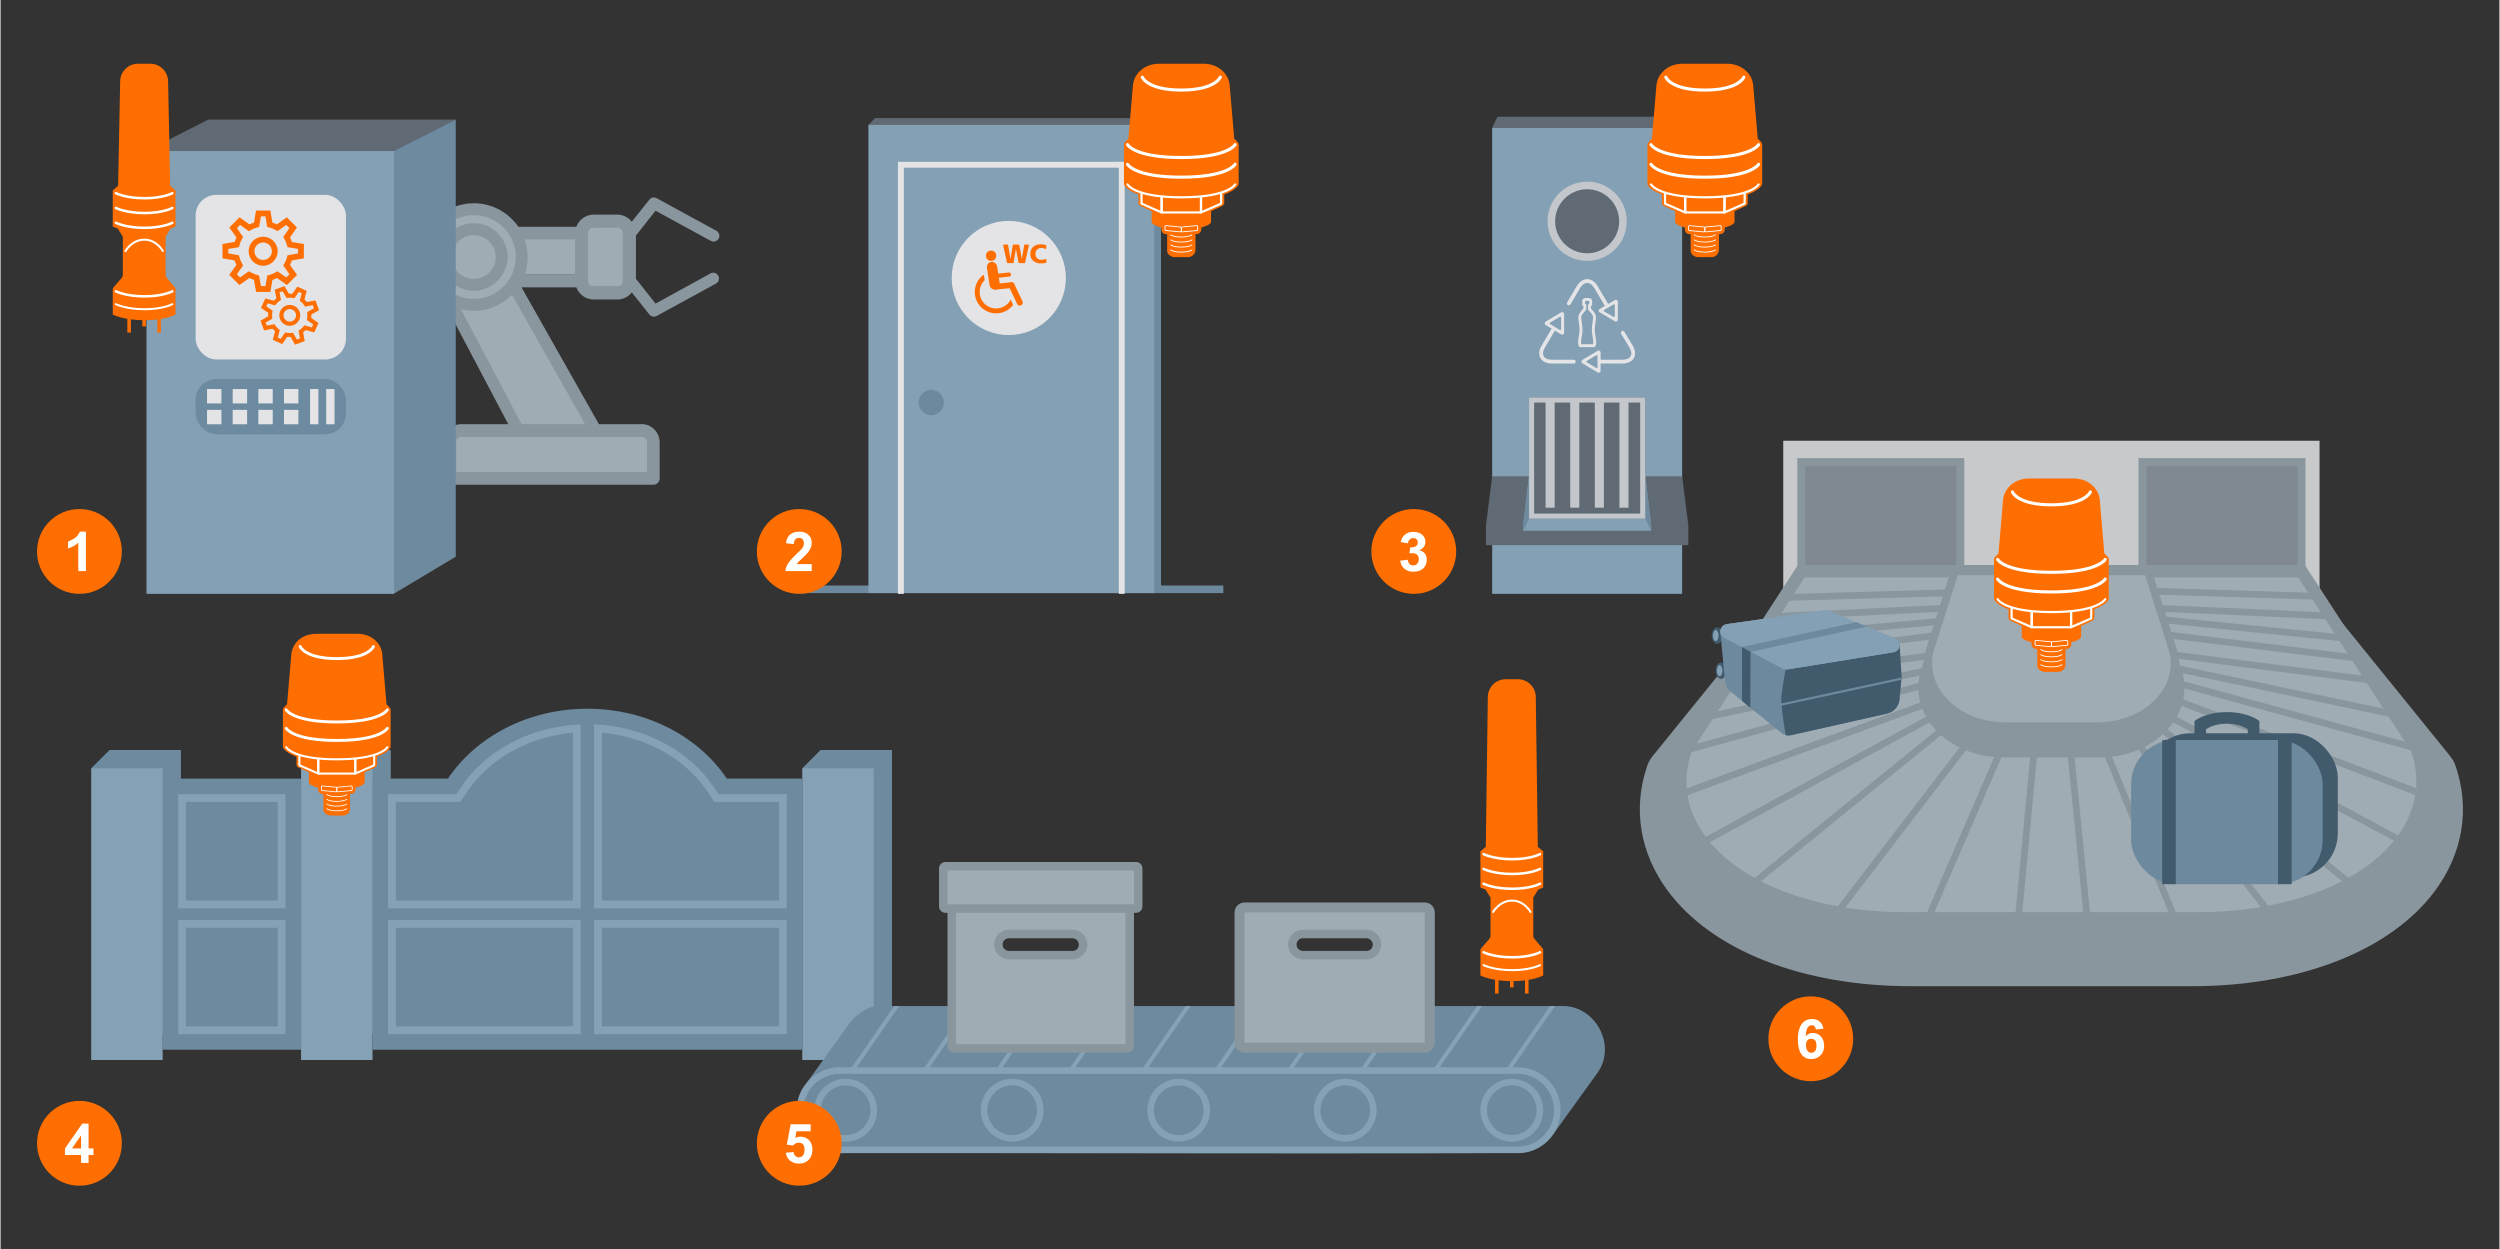 <?xml version="1.0" encoding="UTF-8" standalone="no"?>
<svg xmlns="http://www.w3.org/2000/svg" height="1119" id="Ebene_9" viewBox="0 0 2200 1100" width="2239">
  <rect x="0" y="0" width="2200" height="1100" fill="#333333" stroke="none"/>
  <g>
    <g>
      <g>
        <polygon points="1480.45 112.48 1313.21 112.48 1317.89 102.76 1475.78 102.76 1480.45 112.48" style="fill:#606a74;"/>
        <rect height="410.34" style="fill:#83a0b4;" width="167.24" x="1313.21" y="112.48"/>
        <g>
          <circle cx="1396.83" cy="194.81" r="34.87" style="fill:#c3c7cc;"/>
          <path d="m1396.83,223c-15.55,0-28.19-12.65-28.19-28.19s12.65-28.19,28.19-28.19,28.19,12.65,28.19,28.19-12.65,28.19-28.19,28.19Z" style="fill:#606a74;"/>
        </g>
        <g>
          <polygon points="1307.74 479.95 1307.74 462.05 1340.6 462.05 1340.6 467.25 1453.19 467.25 1453.19 462.05 1485.92 462.05 1485.92 479.95 1307.74 479.95" style="fill:#606a74;"/>
          <g>
            <g>
              <polygon points="1480.43 419.34 1448.08 419.34 1453.19 462.48 1485.92 462.48 1480.43 419.34" style="fill:#606a74;"/>
              <polygon points="1448.08 419.34 1448.08 456.68 1453.19 467.55 1453.19 462.48 1448.08 419.34" style="fill:#6d8a9f;"/>
            </g>
            <g>
              <polygon points="1313.23 419.34 1345.59 419.34 1340.47 462.48 1307.74 462.48 1313.23 419.34" style="fill:#606a74;"/>
              <polygon points="1345.59 419.34 1345.59 456.68 1340.47 467.55 1340.47 462.48 1345.59 419.34" style="fill:#6d8a9f;"/>
            </g>
          </g>
          <g>
            <g>
              <rect height="106.66" style="fill:#606a74;" width="102.29" x="1345.69" y="349.96"/>
              <path d="m1443.52,354.41v97.75h-93.38v-97.75h93.38m4.45-4.45h-102.29v106.66h102.29v-106.66h0Z" style="fill:#c3c7cc;"/>
            </g>
            <rect height="94.85" style="fill:#c3c7cc;" width="8" x="1360.23" y="352.11"/>
            <rect height="94.85" style="fill:#c3c7cc;" width="8" x="1425.24" y="352.11"/>
            <rect height="94.85" style="fill:#c3c7cc;" width="8" x="1403.57" y="352.11"/>
            <rect height="94.85" style="fill:#c3c7cc;" width="8" x="1381.9" y="352.11"/>
          </g>
        </g>
        <path d="m1404.71,299.59c-.14-1.24-.34-2.34-.52-3.42-.32-1.83-.63-3.57-.66-5.87-.02-1.72.31-4.14.61-6.29.43-3.08.65-4.87.38-5.96-.53-2.14-2.89-4.89-4.34-6.43v-2.19l1.03-.72v-3.69c0-1.46-1.18-2.64-2.64-2.64h-3.47c-1.46,0-2.64,1.18-2.64,2.64v3.69l1.03.72v2.19c-1.45,1.54-3.81,4.29-4.34,6.43-.27,1.09-.03,2.97.38,5.98.3,2.14.63,4.56.61,6.28-.03,2.3-.34,4.04-.66,5.88-.19,1.07-.38,2.17-.52,3.41-.41,3.61.57,5.21.77,5.49l.38.54h13.46l.38-.54c.2-.28,1.18-1.89.77-5.49Zm-6.08-32.22l-1.03.72v4.57l.36.37c2.17,2.23,3.76,4.44,4.06,5.64.16.66-.17,3.05-.43,4.98-.31,2.23-.66,4.76-.63,6.68.04,2.51.37,4.42.7,6.28.17.97.37,2.08.5,3.26.18,1.56.03,2.58-.12,3.17h-10.4c-.16-.58-.3-1.6-.12-3.17.13-1.16.32-2.22.5-3.26.33-1.85.66-3.77.7-6.28.03-1.92-.32-4.45-.63-6.69-.27-1.92-.6-4.32-.43-4.98.3-1.2,1.89-3.41,4.06-5.64l.36-.37v-4.57l-1.03-.72v-2.34s.03-.07.07-.07h3.47s.07.03.07.07v2.34Z" style="fill:#e4e4e6;"/>
        <g>
          <path d="m1385.05,316.7h-19.17c-3.88,0-6.21-1.29-7.24-3.04s-1.01-4.32.94-7.6l8.86-14.99,5.55,3.34c.81.49,1.84.23,2.31-.58.15-.26.24-.56.24-.86v-16.51c0-.94-.75-1.69-1.69-1.69h-.04l.04-.04c-.28,0-.56.09-.83.24l-13.77,8.25c-.81.49-1.05,1.52-.58,2.33.15.24.34.43.58.58l5.31,3.19-8.87,15.01c-2.35,3.98-2.72,7.99-.94,11.03,1.78,3.04,5.48,4.71,10.15,4.71h19.12c.94,0,1.71-.73,1.71-1.67s-.73-1.71-1.67-1.71Zm-20.96-31.45c-.2-.12-.32-.34-.32-.57s.12-.45.32-.57l8.78-5.27c.21-.12.46-.13.67,0,.21.12.34.34.34.58v10.54c0,.24-.13.46-.34.58-.1.06-.22.09-.33.09-.12,0-.24-.03-.34-.1l-8.78-5.27Z" style="fill:#e4e4e6;"/>
          <path d="m1396.85,249.1c2.1,0,4.41,1.33,6.34,4.62l9.23,15.63-4.6,2.7c-.81.47-1.07,1.5-.6,2.31.15.24.36.45.6.6l13.51,7.94c.81.47,1.84.21,2.31-.6.15-.26.23-.54.23-.84v-15.87c0-.94-.75-1.69-1.69-1.69h-.04c-.28,0-.56.09-.81.23l-5.98,3.51-9.23-15.63c-2.35-3.98-5.7-6.27-9.25-6.27l-.02.02c-3.55,0-6.9,2.29-9.25,6.27l-8.4,14.26c-.47.81-.21,1.84.6,2.31.81.47,1.84.21,2.31-.6l8.4-14.26c1.93-3.28,4.24-4.62,6.34-4.62Zm23.3,18.86c.21-.12.46-.12.67,0,.21.12.34.34.34.58v9.96c0,.24-.13.46-.34.58-.1.06-.22.09-.33.09s-.23-.03-.34-.09l-8.48-4.99c-.2-.12-.33-.34-.33-.58s.13-.46.33-.58l8.48-4.97Z" style="fill:#e4e4e6;"/>
          <path d="m1436.98,304.32l-7.34-12.18c-.28-.49-.81-.81-1.39-.84h-.13c-.94.06-1.65.84-1.59,1.78,0,.28.09.56.24.81l7.32,12.16c1.93,3.28,1.97,5.85.94,7.6-1.03,1.74-3.36,3.04-7.24,3.04h-19.12v-6.42c0-.51-.24-.99-.64-1.33-.09-.08-.19-.13-.28-.19-.09-.06-.21-.09-.32-.13,0,0-.11-.02-.17-.04,0,0-.11,0-.17-.02h-.34c-.06,0-.11,0-.17.04-.11.02-.21.06-.32.11-.06.02-.11.06-.17.09l-13.51,8.1c-.81.49-1.05,1.52-.58,2.33.15.24.34.43.58.58l13.51,8.1c.81.49,1.84.23,2.31-.58.15-.26.24-.56.24-.86v-6.42h19.12c4.67,0,8.37-1.67,10.15-4.71,1.78-3.04,1.41-7.05-.94-11.03Zm-31,19.17c0,.24-.13.46-.34.58-.1.06-.22.09-.33.09s-.24-.03-.34-.1l-8.54-5.12c-.2-.12-.32-.34-.32-.57s.12-.45.32-.57l8.54-5.12c.21-.12.46-.13.67,0s.34.34.34.58v10.24Z" style="fill:#e4e4e6;"/>
        </g>
      </g>
      <g>
        <path d="m1550.05,125.19l-3.05-3.2-3.79-44.46c-.02-3.08-.64-6.01-1.85-8.69-.59-1.31-1.32-2.56-2.18-3.72-.42-.57-.88-1.12-1.36-1.65-.43-.47-1.73-1.65-2.27-2.13-.05-.04-.09-.08-.14-.12-4.13-3.3-9.58-5.12-15.33-5.12h-39.32c-4.63,0-9.05,1.16-12.77,3.36-.89.53-1.75,1.12-2.57,1.78-.04.04-.09.07-.13.11-.54.48-1.84,1.66-2.27,2.13-.48.53-.94,1.08-1.36,1.65-2.61,3.53-4,7.82-4.03,12.41l-3.79,44.46-3.05,3.2c-.56.58-.86,1.35-.86,2.15v34.24c0,.56.15,1.11.44,1.59.42.71.85,1.19,1.31,1.68,1.41,1.48,4.18,3.67,9.35,5.71.52.21,1.06.41,1.62.61v7.34c0,1.21.71,2.32,1.81,2.83l9.81,4.54v8.88c0,.94.42,1.83,1.15,2.42.24.19,2.33,1.8,7.46,3.13,0,.43,0,1,0,1.77,0,.26.03.53.07.77.3,1.58,1.5,2.82,3.06,3.16.17.04.21.05,1.94.22v14.79c0,1.71,1.19,2.87,1.7,3.36l.05.05c.7.7,2.29,1.43,2.31,1.44.82.35,1.69.52,2.59.52h11.66c1.07,0,2.1-.25,3.05-.74l.14-.08c.17-.1.36-.2.52-.32.35-.24.68-.51.98-.81.45-.45.84-.97,1.14-1.53.08-.15.16-.31.23-.47.02-.05.04-.09.05-.12.35-.82.53-1.69.53-2.59v-13.53l1.33-.14c.48-.03.95-.14,1.39-.34,1.43-.64,2.36-2.09,2.36-3.68v-1.76c4.98-1.28,7.06-2.82,7.46-3.14.73-.59,1.15-1.48,1.15-2.42v-8.88l9.81-4.54c1.1-.51,1.81-1.62,1.81-2.83v-7.31c.59-.22,1.18-.45,1.59-.62.01,0,.03-.01.04-.01,5.16-2.04,7.93-4.23,9.35-5.72.4-.42.66-.73.98-1.17.14-.2.24-.35.36-.57.26-.46.4-.99.4-1.52v-34.24c0-.81-.31-1.57-.86-2.15Z" style="fill:#ff6e00;"/>
        <g>
          <g>
            <path d="m1500.42,80.66c-30.67,0-35.43-11.73-35.62-12.23-.26-.71.09-1.49.8-1.76.7-.26,1.48.09,1.75.78.07.18,4.68,10.48,33.07,10.48s33.03-10.37,33.07-10.48c.28-.69,1.07-1.04,1.76-.77.7.27,1.05,1.04.78,1.74-.19.5-4.94,12.23-35.62,12.23Z" style="fill:#fff;"/>
            <path d="m1500.42,174.68c-41.61,0-47.99-11.39-48.24-11.87-.25-.48-.06-1.07.42-1.31.48-.25,1.07-.06,1.31.42.05.1,6.44,10.82,46.51,10.82s46.46-10.72,46.52-10.83c.26-.47.85-.65,1.32-.39.47.25.65.83.41,1.3-.25.48-6.63,11.87-48.24,11.87Z" style="fill:#fff;"/>
            <path d="m1500.42,157.36c-41.85,0-48.33-11.59-48.59-12.08-.35-.67-.08-1.49.58-1.84.66-.34,1.48-.09,1.83.56.12.2,6.67,10.63,46.17,10.63s46.11-10.53,46.17-10.63c.35-.67,1.16-.92,1.83-.57.67.35.92,1.18.58,1.85-.26.49-6.74,12.08-48.59,12.08Z" style="fill:#fff;"/>
            <path d="m1500.42,140.05c-41.85,0-48.33-11.59-48.59-12.08-.35-.67-.08-1.49.58-1.84.66-.34,1.48-.09,1.83.56.12.21,6.68,10.63,46.17,10.63s46.11-10.53,46.17-10.63c.35-.67,1.16-.92,1.83-.57.67.35.92,1.18.58,1.85-.26.49-6.74,12.08-48.59,12.08Z" style="fill:#fff;"/>
          </g>
          <g>
            <path d="m1517.75,188h-34.65c-.54,0-.97-.44-.97-.97v-13.93h1.95v12.96h32.7v-12.96h1.95v13.93c0,.54-.44.97-.97.97Z" style="fill:#fff;"/>
            <path d="m1483.09,188c-.13,0-.27-.03-.39-.08l-17.72-7.75c-.35-.16-.58-.51-.58-.89v-9.46h1.95v8.82l15.77,6.89v-12.44h1.95v13.93c0,.33-.17.64-.44.82-.16.11-.35.16-.53.16Z" style="fill:#fff;"/>
            <path d="m1517.75,188c-.19,0-.37-.05-.53-.16-.28-.18-.44-.49-.44-.82v-13.93h1.95v12.44l15.77-6.89v-8.82h1.95v9.46c0,.39-.23.74-.58.89l-17.72,7.75c-.13.05-.26.08-.39.08Z" style="fill:#fff;"/>
          </g>
          <g>
            <g>
              <path d="m1501.31,204.53c-.72,0-1.27-.58-1.27-1.29v-2.52c0-.71.56-1.29,1.24-1.29l12.69-1.17h0c.72,0,1.27.58,1.27,1.29v2.52c0,.71-.55,1.28-1.22,1.29l-12.71,1.17h0Zm12.7-5.5l-12.69,1.17c-.29,0-.5.23-.5.52v2.52c0,.28.21.51.46.51l12.69-1.17s.02,0,.04,0c.25,0,.46-.23.46-.51v-2.52c0-.28-.21-.51-.46-.51Z" style="fill:#fff;"/>
              <path d="m1499.57,204.54l-12.75-1.17c-.67-.01-1.22-.59-1.22-1.29v-2.52c0-.71.56-1.29,1.24-1.29l12.76,1.17h0c.65,0,1.2.58,1.2,1.29v2.52c0,.71-.56,1.29-1.24,1.29Zm-12.76-5.5c-.22,0-.42.23-.42.52v2.52c0,.28.21.51.46.51.01,0,.02,0,.04,0l12.73,1.17c.22,0,.43-.23.43-.52v-2.52c0-.28-.21-.51-.46-.51l-12.76-1.17Z" style="fill:#fff;"/>
            </g>
            <g>
              <path d="m1500.42,209.06c-7.28,0-9.53-1.97-9.62-2.05-.16-.14-.17-.39-.03-.55.15-.16.39-.17.55-.03.02.02,2.18,1.85,9.1,1.85s9.08-1.83,9.1-1.85c.16-.14.41-.13.55.03.14.16.13.4-.03.55-.09.08-2.34,2.05-9.62,2.05Z" style="fill:#fff;"/>
              <path d="m1500.42,222.34c-7.28,0-9.53-1.97-9.62-2.05-.16-.14-.17-.39-.03-.55.15-.16.39-.17.55-.03.02.02,2.18,1.85,9.1,1.85s9.08-1.83,9.1-1.85c.16-.14.41-.13.55.03.14.16.13.4-.03.55-.09.08-2.34,2.05-9.62,2.05Z" style="fill:#fff;"/>
              <path d="m1500.42,217.91c-7.28,0-9.53-1.97-9.62-2.05-.16-.14-.17-.39-.03-.55.15-.16.39-.17.55-.03.02.02,2.18,1.85,9.1,1.85s9.08-1.83,9.1-1.85c.16-.14.41-.13.55.03.14.16.13.4-.03.55-.09.08-2.34,2.05-9.62,2.05Z" style="fill:#fff;"/>
              <path d="m1500.42,213.49c-7.28,0-9.53-1.97-9.62-2.05-.16-.14-.17-.39-.03-.55.15-.16.39-.17.55-.03.02.02,2.18,1.85,9.1,1.85s9.08-1.83,9.1-1.85c.16-.14.41-.13.55.03.14.16.13.4-.03.55-.09.08-2.34,2.05-9.62,2.05Z" style="fill:#fff;"/>
            </g>
          </g>
        </g>
      </g>
    </g>
    <g>
      <g>
        <rect height="6.68" style="fill:#6d899e;" width="373.35" x="703.18" y="515.48"/>
        <polygon points="1021.65 120.44 770.03 120.44 770.03 116.3 764.04 109.94 770.03 103.95 1021.65 103.95 1021.65 120.44" style="fill:#606a74;"/>
        <g>
          <polygon points="1021.65 516.17 994.18 516.17 994.18 167.56 988.19 161.19 994.18 155.21 1021.65 155.21 1021.65 516.17" style="fill:#6d8a9f;"/>
          <rect height="412.22" style="fill:#83a0b4;" width="251.63" x="764.04" y="109.94"/>
          <polygon points="989.67 522.83 984.48 522.83 984.48 147.63 795.23 147.63 795.23 522.83 790.04 522.83 790.04 142.44 989.67 142.44 989.67 522.83" style="fill:#e4e4e6;"/>
        </g>
        <circle cx="819.35" cy="354.42" r="11.12" style="fill:#6d899e;"/>
        <circle cx="887.62" cy="244.72" r="50.25" style="fill:#e4e4e6;"/>
        <g>
          <path d="m889.44,263.61c-2.39,4.73-7.3,7.98-12.95,7.98-8,0-14.51-6.51-14.51-14.51,0-4.09,1.7-7.79,4.44-10.43l-.77-4.92c-4.81,3.4-7.95,9.01-7.95,15.35,0,10.38,8.41,18.8,18.8,18.8,6.06,0,11.46-2.87,14.9-7.33l-1.94-4.94Z" style="fill:#ff6e00;"/>
          <rect height="24.69" rx="4.53" ry="4.53" style="fill:#ff6e00;" transform="translate(-26.65 134.9) rotate(-8.69)" width="9.06" x="869.53" y="230.4"/>
          <circle cx="872.08" cy="225.16" r="4.52" style="fill:#ff6e00;"/>
          <rect height="3.65" rx="1.82" ry="1.82" style="fill:#ff6e00;" transform="translate(-20.38 93.02) rotate(-5.96)" width="13.5" x="876.2" y="240.38"/>
          <path d="m890.27,253.54l-14.84,1.45c-.3-2.16-.35-2.36-.36-2.47h0c-.14-1.4.88-2.64,2.27-2.78l12.42-1.25c1.4-.14,2.64.88,2.78,2.27h0c.14,1.4-.88,2.64-2.27,2.78Z" style="fill:#ff6e00;"/>
          <rect height="5.25" rx="2.62" ry="2.62" style="fill:#ff6e00;" transform="translate(745.44 -659.73) rotate(64.68)" width="22.22" x="882.58" y="256.17"/>
        </g>
        <g>
          <path d="m882.5,215.33h4.44l2.1,12.53h.05l2.2-12.53h5.52l2.29,12.53h.05l2.13-12.53h4.23l-3.65,16.31h-5.58l-2.31-12.53h-.05l-2.15,12.53h-5.63l-3.62-16.31Z" style="fill:#ff6e00;"/>
          <path d="m920.8,231.27c-.62.16-1.31.3-2.06.44-.75.14-1.67.21-2.78.21s-2.19-.15-3.31-.44c-1.11-.29-2.12-.77-3.01-1.42s-1.63-1.52-2.2-2.58c-.57-1.07-.85-2.37-.85-3.91,0-1.42.23-2.66.7-3.73.47-1.07,1.12-1.96,1.95-2.66.83-.71,1.82-1.24,2.97-1.59,1.14-.35,2.39-.53,3.73-.53.84,0,1.66.08,2.45.25.79.16,1.59.36,2.38.6l-.35,3.53c-.7-.39-1.4-.68-2.09-.86-.69-.19-1.41-.28-2.16-.28s-1.48.13-2.1.4c-.62.27-1.16.63-1.6,1.1-.44.47-.79,1.02-1.03,1.67-.24.65-.36,1.35-.36,2.12s.14,1.51.41,2.15c.27.64.65,1.18,1.12,1.62.48.44,1.05.78,1.72,1.02.67.23,1.4.35,2.2.35.72,0,1.43-.08,2.13-.25.7-.16,1.35-.36,1.94-.6l.21,3.41Z" style="fill:#ff6e00;"/>
        </g>
      </g>
      <g>
        <path d="m1089.16,125.19l-3.05-3.2-3.79-44.46c-.02-3.08-.64-6.01-1.85-8.69-.59-1.31-1.32-2.56-2.18-3.72-.42-.57-.88-1.12-1.36-1.65-.43-.47-1.73-1.65-2.27-2.13-.05-.04-.09-.08-.14-.12-4.13-3.3-9.58-5.12-15.33-5.12h-39.32c-4.63,0-9.05,1.16-12.77,3.36-.89.53-1.75,1.12-2.57,1.78-.04.04-.09.07-.13.11-.54.48-1.84,1.66-2.27,2.13-.48.53-.94,1.08-1.36,1.65-2.61,3.53-4,7.82-4.03,12.41l-3.79,44.46-3.05,3.2c-.56.58-.86,1.35-.86,2.15v34.24c0,.56.15,1.11.44,1.59.42.71.85,1.19,1.31,1.68,1.41,1.48,4.18,3.67,9.35,5.71.52.21,1.06.41,1.62.61v7.34c0,1.21.71,2.32,1.81,2.83l9.81,4.54v8.88c0,.94.42,1.83,1.15,2.42.24.19,2.33,1.8,7.46,3.13,0,.43,0,1,0,1.77,0,.26.03.53.07.77.3,1.58,1.5,2.82,3.06,3.16.17.04.21.05,1.94.22v14.79c0,1.71,1.19,2.87,1.7,3.36l.05.05c.7.7,2.29,1.43,2.31,1.44.82.35,1.69.52,2.59.52h11.66c1.07,0,2.1-.25,3.05-.74l.14-.08c.17-.1.36-.2.52-.32.35-.24.68-.51.98-.81.45-.45.84-.97,1.14-1.53.08-.15.16-.31.23-.47.02-.05.04-.09.05-.12.35-.82.53-1.69.53-2.59v-13.53l1.33-.14c.48-.03.95-.14,1.39-.34,1.43-.64,2.36-2.09,2.36-3.68v-1.76c4.98-1.28,7.06-2.82,7.46-3.14.73-.59,1.15-1.48,1.15-2.42v-8.88l9.81-4.54c1.1-.51,1.81-1.62,1.81-2.83v-7.31c.59-.22,1.18-.45,1.59-.62.01,0,.03-.01.04-.01,5.16-2.04,7.93-4.23,9.35-5.72.4-.42.66-.73.98-1.17.14-.2.24-.35.36-.57.26-.46.4-.99.4-1.52v-34.24c0-.81-.31-1.57-.86-2.15Z" style="fill:#ff6e00;"/>
        <g>
          <g>
            <path d="m1039.53,80.66c-30.67,0-35.43-11.73-35.62-12.23-.26-.71.09-1.49.8-1.76.7-.26,1.48.09,1.75.78.07.18,4.68,10.48,33.07,10.48s33.03-10.37,33.07-10.48c.28-.69,1.07-1.04,1.76-.77.7.27,1.05,1.04.78,1.74-.19.5-4.94,12.23-35.62,12.23Z" style="fill:#fff;"/>
            <path d="m1039.53,174.68c-41.61,0-47.99-11.39-48.24-11.87-.25-.48-.06-1.07.42-1.31.48-.25,1.07-.06,1.31.42.05.1,6.44,10.82,46.51,10.82s46.46-10.72,46.52-10.83c.26-.47.85-.65,1.32-.39.47.25.65.83.41,1.3-.25.48-6.63,11.87-48.24,11.87Z" style="fill:#fff;"/>
            <path d="m1039.53,157.36c-41.85,0-48.33-11.59-48.59-12.08-.35-.67-.08-1.49.58-1.84.66-.34,1.48-.09,1.83.56.12.2,6.67,10.63,46.17,10.63s46.11-10.53,46.17-10.63c.35-.67,1.16-.92,1.83-.57.67.35.92,1.18.58,1.85-.26.49-6.74,12.08-48.59,12.08Z" style="fill:#fff;"/>
            <path d="m1039.53,140.05c-41.85,0-48.33-11.59-48.59-12.08-.35-.67-.08-1.49.58-1.84.66-.34,1.48-.09,1.83.56.12.21,6.68,10.63,46.17,10.63s46.11-10.53,46.17-10.63c.35-.67,1.16-.92,1.83-.57.67.35.92,1.18.58,1.85-.26.49-6.74,12.08-48.59,12.08Z" style="fill:#fff;"/>
          </g>
          <g>
            <path d="m1056.86,188h-34.65c-.54,0-.97-.44-.97-.97v-13.93h1.95v12.96h32.7v-12.96h1.95v13.93c0,.54-.44.97-.97.97Z" style="fill:#fff;"/>
            <path d="m1022.2,188c-.13,0-.27-.03-.39-.08l-17.72-7.75c-.35-.16-.58-.51-.58-.89v-9.46h1.95v8.82l15.77,6.89v-12.44h1.95v13.93c0,.33-.17.64-.44.82-.16.11-.35.16-.53.16Z" style="fill:#fff;"/>
            <path d="m1056.86,188c-.19,0-.37-.05-.53-.16-.28-.18-.44-.49-.44-.82v-13.93h1.95v12.44l15.77-6.89v-8.82h1.95v9.46c0,.39-.23.74-.58.89l-17.72,7.75c-.13.05-.26.08-.39.08Z" style="fill:#fff;"/>
          </g>
          <g>
            <g>
              <path d="m1040.42,204.53c-.72,0-1.27-.58-1.27-1.29v-2.52c0-.71.56-1.29,1.24-1.29l12.69-1.17h0c.72,0,1.27.58,1.27,1.29v2.52c0,.71-.55,1.28-1.22,1.29l-12.71,1.17h0Zm12.7-5.5l-12.69,1.17c-.29,0-.5.23-.5.52v2.52c0,.28.21.51.46.51l12.69-1.17s.02,0,.04,0c.25,0,.46-.23.46-.51v-2.52c0-.28-.21-.51-.46-.51Z" style="fill:#fff;"/>
              <path d="m1038.68,204.54l-12.75-1.17c-.67-.01-1.22-.59-1.22-1.29v-2.52c0-.71.56-1.29,1.24-1.29l12.76,1.17h0c.65,0,1.2.58,1.2,1.29v2.52c0,.71-.56,1.29-1.24,1.29Zm-12.76-5.5c-.22,0-.42.23-.42.52v2.52c0,.28.21.51.46.51.01,0,.02,0,.04,0l12.73,1.17c.22,0,.43-.23.43-.52v-2.52c0-.28-.21-.51-.46-.51l-12.76-1.17Z" style="fill:#fff;"/>
            </g>
            <g>
              <path d="m1039.53,209.06c-7.28,0-9.53-1.97-9.62-2.05-.16-.14-.17-.39-.03-.55.15-.16.39-.17.55-.03.02.02,2.18,1.85,9.1,1.85s9.08-1.83,9.1-1.85c.16-.14.41-.13.55.03.14.16.13.4-.03.55-.09.08-2.34,2.05-9.62,2.05Z" style="fill:#fff;"/>
              <path d="m1039.53,222.34c-7.28,0-9.53-1.97-9.62-2.05-.16-.14-.17-.39-.03-.55.15-.16.39-.17.55-.03.02.02,2.18,1.85,9.1,1.85s9.08-1.83,9.1-1.85c.16-.14.41-.13.55.03.14.16.13.4-.03.55-.09.08-2.34,2.05-9.62,2.05Z" style="fill:#fff;"/>
              <path d="m1039.53,217.91c-7.28,0-9.53-1.97-9.62-2.05-.16-.14-.17-.39-.03-.55.15-.16.39-.17.55-.03.02.02,2.18,1.85,9.1,1.85s9.08-1.83,9.1-1.85c.16-.14.41-.13.55.03.14.16.13.4-.03.55-.09.08-2.34,2.05-9.62,2.05Z" style="fill:#fff;"/>
              <path d="m1039.53,213.49c-7.28,0-9.53-1.97-9.62-2.05-.16-.14-.17-.39-.03-.55.15-.16.39-.17.55-.03.02.02,2.18,1.85,9.1,1.85s9.08-1.83,9.1-1.85c.16-.14.41-.13.55.03.14.16.13.4-.03.55-.09.08-2.34,2.05-9.62,2.05Z" style="fill:#fff;"/>
            </g>
          </g>
        </g>
      </g>
    </g>
    <g>
      <g>
        <path d="m401.54,383.86h165c2.37,0,4.43,2.05,4.43,5.11v26.93h-173.87v-26.93c0-3.07,2.07-5.11,4.43-5.11Z" style="fill:#a0acb4;"/>
        <path d="m450.13,257.28l66.65,117.96h-57.96l-55.23-104.83c3.79.94,7.69,1.53,11.76,1.53,13.62,0,25.87-5.67,34.77-14.66Z" style="fill:#a0acb4;"/>
        <path d="m390.59,252.81c-9.57-9.57-13.05-22.93-10.37-35.2.03-.12.09-.24.12-.36.09-.24.18-.48.24-.72.17-.35.29-.71.36-1.08.05-.17-.05-.32,0-.48.05-.2.09-.39.12-.6,1.79-5.68,5-11.03,9.52-15.55s9.81-7.61,15.43-9.4c.08-.02.17.02.24,0,.12-.03.26-.08.36-.12.05-.02.08-.11.12-.12.17.02.32.02.48,0,.59-.08,1.15-.24,1.69-.48.17-.08.33-.15.48-.24,12.26-2.68,25.63.8,35.2,10.37,14.95,14.95,14.95,39.05,0,54-14.95,14.95-39.05,14.95-54,0Z" style="fill:#a0acb4;"/>
        <rect height="53.52" rx="4.94" ry="4.94" style="fill:#a0acb4;" width="31.7" x="516.54" y="199.05"/>
        <path d="m460.24,209.79h45.85v32.05h-45.85c1.75-5.05,2.73-10.4,2.73-16.02s-.98-10.97-2.73-16.02Z" style="fill:#a0acb4;"/>
        <path d="m574.67,173.82c-1.38.16-2.61.88-3.46,1.97l-15.47,19.42c-3-3.76-7.55-6.25-12.67-6.25h-21.06c-6.91,0-12.82,4.53-15.14,10.7h-51.01c-8.56-12.51-22.94-20.73-39.17-20.73-26.1,0-47.39,21.29-47.39,47.39,0,16.23,8.23,30.61,20.73,39.17.06.04.1.12.16.16v.16l56.77,107.62h-41.47c-8.68,0-15.47,7.49-15.47,16.13v31.6c-.02,1.48.58,2.92,1.63,3.97,1.05,1.05,2.49,1.65,3.97,1.63h179.04c1.48.02,2.92-.58,3.97-1.63,1.05-1.05,1.65-2.49,1.63-3.97v-31.6c0-8.64-6.79-16.13-15.47-16.13h-38.01l-68.13-120.46h48.22c2.32,6.17,8.23,10.7,15.14,10.7h21.06c5.12,0,9.67-2.49,12.67-6.25l15.47,19.42c1.54,1.93,4.24,2.49,6.42,1.32l52.17-28.47c2.18-1.17,3.19-3.72,2.43-6.07-.78-2.37-3.11-3.81-5.55-3.48-.64.1-1.25.33-1.81.66l-48.22,26.49-17.28-21.89v-38.01l17.28-21.89,48.22,26.33c1.6,1.09,3.68,1.17,5.37.23,1.69-.95,2.69-2.76,2.59-4.69-.08-1.93-1.25-3.64-3.02-4.42l-52.17-28.47c-.91-.51-1.93-.74-2.96-.66Zm-184.04,78.56c-9.24-9.24-12.6-22.14-10.01-33.98.03-.12.09-.23.12-.35.09-.23.17-.47.23-.7.16-.33.28-.68.35-1.05.04-.16-.04-.31,0-.47.04-.19.09-.38.12-.58,1.73-5.48,4.83-10.65,9.19-15.01,4.32-4.32,9.47-7.35,14.89-9.08.07-.01.16.01.23,0,.12-.03.25-.07.35-.12.04-.01.07-.1.12-.12.16.01.31.01.47,0,.57-.07,1.11-.23,1.63-.47.16-.07.32-.15.47-.23,11.84-2.59,24.74.77,33.98,10.01,14.43,14.43,14.43,37.7,0,52.13-14.43,14.43-37.7,14.43-52.13,0Zm-3.72-26.07c.08.67.22,1.35.49,1.97,1.09,15.37,13.66,27.81,29.29,27.81s29.79-13.45,29.79-29.79-13.45-29.79-29.79-29.79-28.12,12.36-29.29,27.65c-.46.54-.25,1.46-.49,2.14Zm135.1-25.84h21.06c2.69,0,4.77,2.08,4.77,4.77v42.13c0,2.69-2.08,4.77-4.77,4.77h-21.06c-2.69,0-4.77-2.08-4.77-4.77v-42.13c0-2.69,2.08-4.77,4.77-4.77Zm-105.65,6.58h.33c10.61,0,19.25,8.64,19.25,19.25s-8.64,19.25-19.25,19.25-19.25-8.64-19.25-19.25,8.45-19.07,18.92-19.25Zm45.09,3.78h44.27v30.94h-44.27c1.69-4.88,2.63-10.04,2.63-15.47s-.95-10.59-2.63-15.47Zm-11.19,48.71l64.34,113.88h-55.95l-53.32-101.2c3.66.91,7.43,1.48,11.35,1.48,13.14,0,24.97-5.47,33.57-14.15Zm-44.76,125.07h159.29c2.28,0,4.28,1.97,4.28,4.94v26h-167.85v-26c0-2.96,2-4.94,4.28-4.94Z" style="fill:#8a969e;"/>
      </g>
      <g>
        <g>
          <polygon points="346.26 132.96 128.48 132.96 182.95 105.21 400.73 105.21 346.26 132.96" style="fill:#606a74;"/>
          <polygon points="400.73 490.13 346.02 522.83 346.02 132.96 400.73 105.21 400.73 490.13" style="fill:#6d8a9f;"/>
        </g>
        <rect height="389.87" style="fill:#83a0b4;" width="217.97" x="128.48" y="132.96"/>
        <rect height="144.94" rx="18.24" ry="18.24" style="fill:#e4e4e6;" width="132.34" x="171.73" y="171.55"/>
        <g>
          <rect height="48.58" rx="18.24" ry="18.24" style="fill:#6d8ba0;" width="132.34" x="171.73" y="333.72"/>
          <g>
            <rect height="12.67" style="fill:#e4e4e6;" width="12.67" x="181.78" y="342.51"/>
            <rect height="12.67" style="fill:#e4e4e6;" width="12.67" x="204.37" y="342.51"/>
            <rect height="12.67" style="fill:#e4e4e6;" width="12.67" x="226.95" y="342.51"/>
            <rect height="12.67" style="fill:#e4e4e6;" width="12.67" x="249.54" y="342.51"/>
            <rect height="12.67" style="fill:#e4e4e6;" width="12.67" x="181.78" y="360.85"/>
            <rect height="12.67" style="fill:#e4e4e6;" width="12.67" x="204.37" y="360.85"/>
            <rect height="12.67" style="fill:#e4e4e6;" width="12.67" x="226.95" y="360.85"/>
            <rect height="12.67" style="fill:#e4e4e6;" width="12.67" x="249.54" y="360.85"/>
            <rect height="31.02" style="fill:#e4e4e6;" width="7.31" x="272.51" y="342.51"/>
            <rect height="31.02" style="fill:#e4e4e6;" width="7.31" x="286.71" y="342.51"/>
          </g>
        </g>
        <g>
          <path d="m224.95,185.35l-1.86,10.62c-1.37.44-2.69.99-3.95,1.64l-8.75-6.29-8.94,8.94,6.21,8.86c-.64,1.26-1.18,2.56-1.62,3.92l-10.67,1.74v10.49s0,2.15,0,2.15l10.66,1.87c.44,1.36.98,2.66,1.62,3.92l-6.32,8.78,8.94,8.94,8.84-6.2c1.27.66,2.59,1.21,3.96,1.66l1.88,10.62h12.63s1.76-10.59,1.76-10.59c1.38-.44,2.7-.99,3.98-1.64l8.8,6.16,8.93-8.94-6.22-8.71c.66-1.28,1.22-2.61,1.66-4l10.53-1.86v-12.63s-10.54-1.75-10.54-1.75c-.45-1.39-1.01-2.73-1.67-4.01l6.14-8.78-8.93-8.93-8.74,6.24c-1.27-.65-2.58-1.18-3.96-1.62l-1.72-10.59h-12.64Zm9.81,14.46l1.64.4c2.11.52,4.1,1.34,5.91,2.43l1.44.86,7.7-5.5,2.83,2.83-5.42,7.75.86,1.42c1.1,1.82,1.93,3.81,2.46,5.94l.41,1.62,9.29,1.55v4.01s-9.29,1.64-9.29,1.64l-.4,1.61c-.53,2.12-1.36,4.1-2.46,5.93l-.87,1.44,5.49,7.68-2.83,2.83-7.76-5.43-1.42.86c-1.82,1.09-3.81,1.92-5.92,2.44l-1.63.4-1.55,9.34h-4s-1.66-9.36-1.66-9.36l-1.6-.4c-2.1-.53-4.09-1.37-5.89-2.46l-1.43-.87-7.82,5.49-2.82-2.82,5.57-7.74-.86-1.44c-1.08-1.8-1.91-3.77-2.43-5.87l-.4-1.61-9.42-1.66v-3.99s9.41-1.54,9.41-1.54l.41-1.63c.52-2.1,1.35-4.06,2.43-5.87l.85-1.42-5.49-7.83,2.82-2.82,7.72,5.55,1.44-.87c1.81-1.09,3.79-1.93,5.9-2.45l1.61-.4,1.64-9.37h3.99s1.52,9.34,1.52,9.34Zm-16.37,21.36c0,7.03,5.76,12.79,12.79,12.79,7.03,0,12.79-5.76,12.79-12.79,0-7.03-5.76-12.79-12.79-12.79-7.03,0-12.79,5.76-12.79,12.79Zm20.47,0c0,4.27-3.41,7.68-7.68,7.68s-7.68-3.41-7.68-7.68c0-4.27,3.41-7.68,7.68-7.68s7.68,3.41,7.68,7.68Z" style="fill:#ff6e00;"/>
          <path d="m247.91,302.95l4.42-6.38c1.03.12,2.06.16,3.08.12l3.83,6.75,8.54-3.15-1.39-7.66c.8-.63,1.55-1.32,2.24-2.08l7.5,2.08,3.16-6.86.65-1.41-6.41-4.44c.12-1.02.16-2.04.12-3.05l6.78-3.83-3.15-8.54-7.65,1.39c-.63-.81-1.33-1.57-2.09-2.28l1.97-7.51-8.26-3.81-4.34,6.39c-1.04-.13-2.07-.17-3.1-.12l-3.9-6.68-8.53,3.15,1.44,7.57c-.82.64-1.58,1.34-2.29,2.12l-7.45-1.96-3.81,8.26,6.37,4.33c-.12,1.05-.16,2.09-.12,3.12l-6.66,3.89,3.15,8.53,7.59-1.45c.63.8,1.33,1.55,2.1,2.26l-2.06,7.44,8.27,3.81Zm-2.06-12.42l-.95-.76c-1.23-.97-2.28-2.12-3.13-3.37l-.68-1-6.69,1.27-1-2.7,5.88-3.43-.14-1.19c-.17-1.52-.11-3.08.18-4.63l.22-1.19-5.61-3.81,1.21-2.62,6.57,1.73.75-.93c.98-1.23,2.13-2.27,3.4-3.14l1.01-.68-1.28-6.68,2.7-1,3.43,5.89,1.19-.13c1.52-.17,3.07-.11,4.61.19l1.19.23,3.83-5.64,2.62,1.21-1.74,6.62.92.75c1.21.98,2.26,2.13,3.11,3.39l.67,1,6.76-1.23,1,2.7-5.98,3.38.13,1.21c.16,1.51.11,3.04-.18,4.57l-.23,1.18,5.66,3.92-1.2,2.61-6.62-1.83-.76.95c-.98,1.21-2.11,2.25-3.36,3.1l-.99.67,1.23,6.77-2.7,1-3.37-5.96-1.21.14c-1.51.17-3.06.12-4.6-.17l-1.18-.22-3.9,5.63-2.61-1.2,1.82-6.57Zm17.14-9.04c2.12-4.6.09-10.1-4.51-12.22s-10.1-.09-12.22,4.51c-2.12,4.6-.09,10.1,4.51,12.22,4.6,2.12,10.1.09,12.22-4.51Zm-13.38-6.17c1.29-2.79,4.54-3.99,7.33-2.71,2.79,1.29,3.99,4.54,2.71,7.33-1.29,2.79-4.54,3.99-7.33,2.71-2.79-1.29-3.99-4.54-2.71-7.33Z" style="fill:#ff6e00;"/>
        </g>
      </g>
    </g>
    <g>
      <circle cx="1244.19" cy="485.49" r="37.34" style="fill:#ff6e00;"/>
      <path d="m1255.6,492.49c0,2.26-.48,4.21-1.42,5.84-.95,1.63-2.3,2.88-4.06,3.73-1.76.86-3.84,1.28-6.24,1.28-2.06,0-3.91-.37-5.56-1.11-1.65-.74-3-1.84-4.05-3.3s-1.72-3.24-2-5.34l6.64-.78c.2,1.65.73,2.9,1.58,3.74s1.96,1.27,3.34,1.27c.97,0,1.83-.25,2.55-.75.73-.5,1.29-1.18,1.68-2.05.39-.86.59-1.81.59-2.85s-.21-1.87-.64-2.65c-.42-.78-1.03-1.38-1.81-1.82s-1.7-.66-2.75-.66h-3.13l.73-5.06c2.31,0,3.99-.38,5.05-1.14,1.06-.76,1.59-1.87,1.59-3.33,0-1.15-.36-2.06-1.08-2.74-.72-.68-1.7-1.02-2.92-1.02s-2.29.41-3.11,1.24c-.82.82-1.31,1.94-1.48,3.36l-6.36-1.08c.63-3.01,1.89-5.27,3.79-6.77,1.9-1.5,4.34-2.25,7.32-2.25,2.12,0,3.98.38,5.58,1.14,1.6.76,2.83,1.81,3.7,3.16s1.29,2.87,1.29,4.58c0,1.59-.45,3.02-1.34,4.3s-2.28,2.28-4.14,3c2.1.42,3.74,1.36,4.91,2.81,1.17,1.45,1.75,3.21,1.75,5.26Z" style="fill:#fff;"/>
    </g>
    <g>
      <circle cx="703.18" cy="485.49" r="37.34" style="fill:#ff6e00;"/>
      <path d="m690.97,502.75c.28-2.73,1.23-5.21,2.85-7.44,1-1.4,2.13-2.75,3.38-4.05,1.25-1.3,2.81-2.85,4.67-4.64,1.05-1.02,2.06-2,3.01-2.94,1.55-1.57,2.33-3.41,2.33-5.51,0-1.46-.37-2.59-1.09-3.39-.73-.8-1.75-1.2-3.07-1.2-1.49,0-2.61.44-3.36,1.33-.75.89-1.19,2.23-1.33,4.01v.05l-6.83-.66c.3-3.47,1.49-6.04,3.57-7.72,2.08-1.68,4.79-2.52,8.13-2.52,2.23,0,4.17.43,5.83,1.28,1.66.86,2.92,2.02,3.79,3.49.87,1.47,1.31,3.1,1.31,4.91,0,1.49-.26,2.92-.77,4.27-.51,1.36-1.34,2.77-2.48,4.23s-2.68,3.05-4.62,4.78c-2.89,2.59-4.65,4.44-5.3,5.56h13.16v6.17h-23.19Z" style="fill:#fff;"/>
    </g>
    <g>
      <circle cx="69.45" cy="485.49" r="37.34" style="fill:#ff6e00;"/>
      <path d="m68.42,502.75v-24.94c-1.18,1.13-2.56,2.13-4.16,3.01-1.59.88-3.21,1.55-4.84,2v-5.98c2.5-.96,4.64-2.13,6.43-3.51,1.79-1.38,3.09-3.14,3.91-5.27h5.39v34.68h-6.73Z" style="fill:#fff;"/>
    </g>
  </g>
  <g>
    <g>
      <rect height="135.09" style="fill:#c7c9cb;" width="472.15" x="1569.47" y="388.03"/>
      <g>
        <g>
          <g>
            <rect height="106.52" style="fill:#808890;" width="140.03" x="1585.34" y="406.79"/>
            <path d="m1728.83,516.77h-146.97v-113.46h146.97v113.46Zm-140.03-6.95h133.08v-99.57h-133.08v99.57Z" style="fill:#8a969e;"/>
          </g>
          <g>
            <rect height="106.52" style="fill:#808890;" width="140.03" x="1885.73" y="406.79"/>
            <path d="m2029.23,516.77h-146.97v-113.46h146.97v113.46Zm-140.03-6.95h133.08v-99.57h-133.08v99.57Z" style="fill:#8a969e;"/>
          </g>
        </g>
        <g>
          <path d="m1681.53,862.77c-93.26,0-171.56-30.61-209.44-81.88-23.44-31.73-29.51-68.76-17.27-104.73.88-2.58,2.24-4.99,3.98-7.14l134.5-166.08h424.49l134.5,166.08c1.74,2.15,3.1,4.56,3.98,7.14,12.23,35.97,6.17,73-17.27,104.73-37.88,51.27-116.17,81.88-209.44,81.88h-248.03Z" style="fill:#8a969e;"/>
          <path d="m1929.56,868.23h-248.03c-94.99,0-174.92-31.44-213.83-84.1-24.45-33.1-30.86-72.07-18.05-109.73,1.07-3.16,2.72-6.12,4.9-8.81l136.14-168.11h429.69l136.14,168.11c2.18,2.69,3.83,5.66,4.9,8.82,12.81,37.66,6.4,76.63-18.05,109.73-38.9,52.66-118.84,84.1-213.83,84.1Zm-333.66-359.83l-132.87,164.06c-1.37,1.69-2.39,3.52-3.05,5.46-11.63,34.18-5.77,69.59,16.49,99.73,36.85,49.89,113.51,79.67,205.05,79.67h248.03c91.54,0,168.19-29.78,205.05-79.67,22.26-30.13,28.12-65.55,16.49-99.73-.66-1.94-1.68-3.77-3.05-5.46l-132.87-164.06h-419.28Z" style="fill:#8a969e;"/>
        </g>
        <g>
          <path d="m1934.22,808.51h-257.35c-136.23,0-220.63-72.5-192.8-149.72l101.27-155.86h440.42l101.27,155.86c27.83,77.21-56.57,149.72-192.8,149.72Z" style="fill:#a0acb4;"/>
          <path d="m1934.22,813.97h-257.35c-42.18,0-81.8-7.02-114.58-20.31-31.52-12.78-56.28-31.05-71.6-52.86-18.15-25.84-22.22-54.84-11.76-83.86l.21-.59.34-.53,102.88-158.35h446.35l103.22,158.88.21.59c10.46,29.02,6.39,58.02-11.76,83.86-15.32,21.8-40.08,40.08-71.6,52.86-32.78,13.28-72.4,20.31-114.58,20.31Zm-445.22-152.74c-8.94,25.34-5.26,50.67,10.64,73.3,29.69,42.27,97.61,68.52,177.24,68.52h257.35c79.63,0,147.55-26.26,177.24-68.52,15.9-22.63,19.57-47.96,10.64-73.3l-99.3-152.84h-434.5l-99.3,152.84Z" style="fill:#8a969e;"/>
        </g>
        <g>
          <path d="m1848.14,663.36h-85.18c-45.09,0-78.79-33.91-69.58-70.03l23.15-72.9h178.04l23.15,72.9c9.21,36.12-24.48,70.03-69.58,70.03Z" style="fill:#8a969e;"/>
          <path d="m1848.14,666.83h-85.18c-25.51,0-48.98-10.6-62.77-28.35-10.63-13.69-14.25-30.03-10.17-46.01l.06-.19,23.92-75.32h183.13l23.97,75.52c4.08,15.98.46,32.32-10.17,46.01-13.79,17.75-37.26,28.35-62.77,28.35Zm-151.42-72.55c-3.5,13.83-.32,28.01,8.95,39.94,12.49,16.07,33.9,25.67,57.29,25.67h85.18c23.39,0,44.8-9.6,57.29-25.67,9.27-11.93,12.44-26.11,8.95-39.94l-22.35-70.38h-172.96l-22.35,70.38Z" style="fill:#8a969e;"/>
        </g>
        <g>
          <path d="m1846.2,639.36h-81.31c-43.04,0-75.21-32.37-66.41-66.84l22.1-69.59h169.95l22.1,69.59c8.79,34.47-23.37,66.84-66.41,66.84Z" style="fill:#a0acb4;"/>
          <path d="m1846.2,642.84h-81.31c-24.4,0-46.85-10.14-60.04-27.12-10.18-13.1-13.64-28.75-9.74-44.05l.06-.19,22.87-72.01h175.03l22.92,72.2c3.9,15.3.45,30.95-9.74,44.05-13.2,16.98-35.64,27.12-60.04,27.12Zm-144.38-69.36c-3.32,13.15-.3,26.63,8.51,37.98,11.89,15.3,32.29,24.44,54.56,24.44h81.31c22.27,0,42.67-9.14,54.56-24.44,8.82-11.34,11.84-24.83,8.51-37.98l-21.3-67.07h-164.86l-21.3,67.07Z" style="fill:#8a969e;"/>
        </g>
        <g>
          <g>
            <line style="fill:#5b656c;" x1="1762.95" x2="1697.02" y1="656.03" y2="808.51"/>
            <rect height="5.95" style="fill:#8a969e;" transform="translate(371.31 2029.61) rotate(-66.62)" width="166.12" x="1646.93" y="729.3"/>
          </g>
          <g>
            <line style="fill:#5b656c;" x1="1790.79" x2="1776.42" y1="656.03" y2="808.51"/>
            <rect height="5.95" style="fill:#8a969e;" transform="translate(887.35 2439.37) rotate(-84.62)" width="153.15" x="1707.03" y="729.29"/>
          </g>
          <g>
            <line style="fill:#5b656c;" x1="1821.9" x2="1837.06" y1="656.03" y2="808.51"/>
            <rect height="153.23" style="fill:#8a969e;" transform="translate(-63.47 184.59) rotate(-5.68)" width="5.95" x="1826.51" y="655.66"/>
          </g>
          <g>
            <line style="fill:#5b656c;" x1="1851.42" x2="1914.07" y1="656.03" y2="808.51"/>
            <rect height="164.85" style="fill:#8a969e;" transform="translate(-137.03 770.45) rotate(-22.34)" width="5.95" x="1879.77" y="649.85"/>
          </g>
          <g>
            <line style="fill:#5b656c;" x1="1882.75" x2="1996.98" y1="656.03" y2="802.93"/>
            <rect height="186.08" style="fill:#8a969e;" transform="translate(-39.28 1344.45) rotate(-37.87)" width="5.95" x="1936.89" y="636.44"/>
          </g>
          <g>
            <line style="fill:#5b656c;" x1="1900.89" x2="2068.84" y1="640.16" y2="778.11"/>
            <rect height="217.34" style="fill:#8a969e;" transform="translate(177.08 1792.86) rotate(-50.6)" width="5.95" x="1981.89" y="600.47"/>
          </g>
          <g>
            <line style="fill:#5b656c;" x1="1908.87" x2="2113.88" y1="630.59" y2="740.47"/>
            <rect height="232.61" style="fill:#8a969e;" transform="translate(456.97 2134.47) rotate(-61.81)" width="5.95" x="2008.4" y="569.23"/>
          </g>
          <g>
            <line style="fill:#5b656c;" x1="1916.85" x2="2132.32" y1="617.02" y2="699.22"/>
            <rect height="230.62" style="fill:#8a969e;" transform="translate(688.1 2315.19) rotate(-69.12)" width="5.95" x="2021.61" y="542.81"/>
          </g>
          <g>
            <line style="fill:#5b656c;" x1="1918.44" x2="2127.02" y1="601.86" y2="658.8"/>
            <rect height="216.21" style="fill:#8a969e;" transform="translate(882.04 2415.71) rotate(-74.73)" width="5.96" x="2019.76" y="522.23"/>
          </g>
          <g>
            <line style="fill:#5b656c;" x1="1916.05" x2="2107.62" y1="588.57" y2="628.94"/>
            <rect height="195.78" style="fill:#8a969e;" transform="translate(1001.33 2451.83) rotate(-78.1)" width="5.95" x="2008.86" y="510.86"/>
          </g>
          <g>
            <line style="fill:#5b656c;" x1="1913.47" x2="2088.17" y1="576.63" y2="598.99"/>
            <rect height="176.13" style="fill:#8a969e;" transform="translate(1163.74 2497.81) rotate(-82.71)" width="5.95" x="1997.84" y="499.75"/>
          </g>
          <g>
            <line style="fill:#5b656c;" x1="1908.31" x2="2075.54" y1="558.97" y2="579.56"/>
            <rect height="168.49" style="fill:#8a969e;" transform="translate(1183.48 2476.69) rotate(-82.98)" width="5.95" x="1988.95" y="485.02"/>
          </g>
          <g>
            <line style="fill:#5b656c;" x1="1904.08" x2="2064.05" y1="545.65" y2="561.87"/>
            <rect height="160.79" style="fill:#8a969e;" transform="translate(1232.96 2471.84) rotate(-84.21)" width="5.95" x="1981.09" y="473.37"/>
          </g>
          <g>
            <line style="fill:#5b656c;" x1="1900.89" x2="2054.85" y1="535.6" y2="542.49"/>
            <rect height="154.11" style="fill:#8a969e;" transform="translate(1350.91 2490.83) rotate(-87.44)" width="5.95" x="1974.89" y="461.99"/>
          </g>
          <g>
            <line style="fill:#5b656c;" x1="1897.48" x2="2042.93" y1="520.56" y2="525.15"/>
            <rect height="145.52" style="fill:#8a969e;" transform="translate(1385.57 2475.62) rotate(-88.2)" width="5.95" x="1967.22" y="450.09"/>
          </g>
          <g>
            <line style="fill:#5b656c;" x1="1733.34" x2="1618.98" y1="651.86" y2="801.07"/>
            <rect height="5.95" style="fill:#8a969e;" transform="translate(79.83 1614.73) rotate(-52.53)" width="187.99" x="1582.17" y="723.49"/>
          </g>
          <g>
            <line style="fill:#5b656c;" x1="1713.13" x2="1542.25" y1="639.36" y2="778.11"/>
            <rect height="5.95" style="fill:#8a969e;" transform="translate(-82.67 1184.52) rotate(-39.07)" width="220.11" x="1517.63" y="705.76"/>
          </g>
          <g>
            <line style="fill:#5b656c;" x1="1701.96" x2="1498.13" y1="630.59" y2="741.69"/>
            <rect height="5.95" style="fill:#8a969e;" transform="translate(-133.24 849.42) rotate(-28.59)" width="232.14" x="1483.98" y="683.16"/>
          </g>
          <g>
            <line style="fill:#5b656c;" x1="1697.02" x2="1478.77" y1="618.89" y2="699.22"/>
            <rect height="5.95" style="fill:#8a969e;" transform="translate(-129.91 588.97) rotate(-20.2)" width="232.56" x="1471.62" y="656.07"/>
          </g>
          <g>
            <line style="fill:#5b656c;" x1="1693.18" x2="1483.42" y1="603.19" y2="660.67"/>
            <rect height="5.95" style="fill:#8a969e;" transform="translate(-110.54 442.26) rotate(-15.33)" width="217.49" x="1479.55" y="628.95"/>
          </g>
          <g>
            <line style="fill:#5b656c;" x1="1693.98" x2="1498.13" y1="590.69" y2="631.93"/>
            <rect height="5.95" style="fill:#8a969e;" transform="translate(-91.71 342) rotate(-11.89)" width="200.14" x="1495.99" y="608.34"/>
          </g>
          <g>
            <line style="fill:#5b656c;" x1="1697.02" x2="1522.32" y1="577.4" y2="599.92"/>
            <rect height="5.95" style="fill:#8a969e;" transform="translate(-62.05 210.61) rotate(-7.34)" width="176.14" x="1521.6" y="585.68"/>
          </g>
          <g>
            <line style="fill:#5b656c;" x1="1701.96" x2="1535.26" y1="559.84" y2="580.01"/>
            <rect height="5.95" style="fill:#8a969e;" transform="translate(-56.74 198.53) rotate(-6.9)" width="167.92" x="1534.65" y="566.95"/>
          </g>
          <g>
            <line style="fill:#5b656c;" x1="1706.55" x2="1547.2" y1="547.09" y2="561.63"/>
            <rect height="5.95" style="fill:#8a969e;" transform="translate(-43.63 150.06) rotate(-5.21)" width="160.02" x="1546.87" y="551.38"/>
          </g>
          <g>
            <line style="fill:#5b656c;" x1="1710.19" x2="1555.72" y1="535.63" y2="543.3"/>
            <rect height="5.95" style="fill:#8a969e;" transform="translate(-24.77 81.73) rotate(-2.85)" width="154.67" x="1555.62" y="536.49"/>
          </g>
          <g>
            <line style="fill:#5b656c;" x1="1714.57" x2="1567.57" y1="521.85" y2="526.06"/>
            <rect height="5.95" style="fill:#8a969e;" transform="translate(-14.33 47.22) rotate(-1.64)" width="147.05" x="1567.54" y="520.98"/>
          </g>
        </g>
      </g>
      <g>
        <path d="m1960.05,626.94c-19.35,0-28.54,7.85-28.54,7.85v18.2h10.1v-10.79s5.94-5.07,18.45-5.07,18.45,5.07,18.45,5.07v10.79h10.1v-18.2s-9.19-7.85-28.54-7.85Z" style="fill:#415a6c;"/>
        <rect height="126.95" rx="38.87" ry="38.87" style="fill:#415a6c;" width="168.64" x="1889.04" y="645.56"/>
        <rect height="126.95" rx="38.87" ry="38.87" style="fill:#6d899e;" width="168.64" x="1875.73" y="651.48"/>
        <path d="m1915.05,778.43h-12.02v-126.5c5.66-1.55,12.02-.45,12.02-.45v126.95Z" style="fill:#415a6c;"/>
        <polygon points="2017.07 778.43 2005.05 778.43 2005.05 650.93 2017.07 651.38 2017.07 778.43" style="fill:#415a6c;"/>
      </g>
      <g>
        <g>
          <g>
            <g>
              <ellipse cx="1514.69" cy="590.44" rx="4.78" ry="7.31" style="fill:#415a6c;"/>
              <path d="m1513.47,595.41c-.97,0-2.44-1.98-2.44-4.97s1.47-4.97,2.44-4.97,2.44,1.98,2.44,4.97-1.47,4.97-2.44,4.97Z" style="fill:#83a0b4;"/>
            </g>
            <g>
              <ellipse cx="1511.26" cy="559.55" rx="4.78" ry="7.31" style="fill:#415a6c;"/>
              <path d="m1510.05,564.52c-.97,0-2.44-1.98-2.44-4.97s1.47-4.97,2.44-4.97,2.44,1.98,2.44,4.97-1.47,4.97-2.44,4.97Z" style="fill:#83a0b4;"/>
            </g>
          </g>
          <path d="m1518.19,599.42l-4.13-43.25,57.52,33.18,100.36-21.25v46.27c0,6.66-4.62,12.43-11.11,13.89l-84.62,19.01c-2.92.66-5.97-.06-8.29-1.95l-44.53-36.21c-2.96-2.41-4.83-5.9-5.19-9.69Z" style="fill:#6d899e;"/>
          <path d="m1576.2,647.28l84.62-19.01c6.5-1.46,11.11-7.23,11.11-13.89l1.79-18.35-1.79-27.92-.33-1.05-.12-.76-99.9,23.06s-3.85,19.76-3.9,26.83c-.05,7.62,3.9,31,3.9,31,1.49.39,3.08.44,4.62.1Z" style="fill:#415a6c;"/>
          <path d="m1665.89,574.34l-92.09,14.91c-1.7.26-3.45-.02-4.94-.8l-51.19-26.95c-5.91-3.11-4.21-11.15,2.55-12.11l84.82-12.04c1.44-.2,2.92-.02,4.24.54l58.47,24.08c6.45,2.72,5.17,11.28-1.86,12.37Z" style="fill:#83a0b4;"/>
          <path d="m1665.89,574.34l-92.09,14.91c-1.7.26-3.45-.02-4.94-.8l-51.19-26.95c-5.91-3.11-4.21-11.15,2.55-12.11l84.82-12.04c1.44-.2,2.92-.02,4.24.54l58.47,24.08c6.45,2.72,5.17,11.28-1.86,12.37Z" style="fill:#83a0b4;"/>
        </g>
        <polygon points="1540.63 573.86 1642.83 551.71 1633.99 547.72 1533.19 569.57 1540.63 573.86" style="fill:#6d899e;"/>
        <polygon points="1533.19 569.57 1533.19 617.1 1540.48 623.02 1540.63 573.86 1533.19 569.57" style="fill:#415a6c;"/>
        <rect height="1.98" style="fill:#6d899e;" transform="translate(-92 355.5) rotate(-12.18)" width="109.04" x="1565.91" y="608.02"/>
      </g>
    </g>
    <g>
      <path d="m1855.18,490.34l-3.05-3.2-3.79-44.46c-.02-3.08-.64-6.01-1.85-8.69-.59-1.31-1.32-2.56-2.18-3.72-.42-.57-.88-1.12-1.36-1.65-.43-.47-1.73-1.65-2.27-2.13-.05-.04-.09-.08-.14-.12-4.13-3.3-9.58-5.12-15.33-5.12h-39.32c-4.63,0-9.05,1.16-12.77,3.36-.89.53-1.75,1.12-2.57,1.78-.04.04-.09.07-.13.11-.54.48-1.84,1.66-2.27,2.13-.48.53-.94,1.08-1.36,1.65-2.61,3.53-4,7.82-4.03,12.41l-3.79,44.46-3.05,3.2c-.56.58-.86,1.35-.86,2.15v34.24c0,.56.15,1.11.44,1.59.42.71.85,1.19,1.31,1.68,1.41,1.48,4.18,3.67,9.35,5.71.52.21,1.06.41,1.62.61v7.34c0,1.21.71,2.32,1.81,2.83l9.81,4.54v8.88c0,.94.42,1.83,1.15,2.42.24.19,2.33,1.8,7.46,3.13,0,.43,0,1,0,1.77,0,.26.03.53.07.77.3,1.58,1.5,2.82,3.06,3.16.17.04.21.05,1.94.22v14.79c0,1.71,1.19,2.87,1.7,3.36l.05.05c.7.7,2.29,1.43,2.31,1.44.82.35,1.69.52,2.59.52h11.66c1.07,0,2.1-.25,3.05-.74l.14-.08c.17-.1.36-.2.52-.32.35-.24.68-.51.98-.81.45-.45.84-.97,1.14-1.53.08-.15.16-.31.23-.47.02-.05.04-.09.05-.12.35-.82.53-1.69.53-2.59v-13.53l1.33-.14c.48-.03.95-.14,1.39-.34,1.43-.64,2.36-2.09,2.36-3.68v-1.76c4.98-1.28,7.06-2.82,7.46-3.14.73-.59,1.15-1.48,1.15-2.42v-8.88l9.81-4.54c1.1-.51,1.81-1.62,1.81-2.83v-7.31c.59-.22,1.18-.45,1.59-.62.01,0,.03-.01.04-.01,5.16-2.04,7.93-4.23,9.35-5.72.4-.42.66-.73.98-1.17.14-.2.24-.35.36-.57.26-.46.4-.99.4-1.52v-34.24c0-.81-.31-1.57-.86-2.15Z" style="fill:#ff6e00;"/>
      <g>
        <g>
          <path d="m1805.55,445.81c-30.67,0-35.43-11.73-35.62-12.23-.26-.71.09-1.49.8-1.76.7-.26,1.48.09,1.75.78.07.18,4.68,10.48,33.07,10.48s33.03-10.37,33.07-10.48c.28-.69,1.07-1.04,1.76-.77.7.27,1.05,1.04.78,1.74-.19.5-4.94,12.23-35.62,12.23Z" style="fill:#fff;"/>
          <path d="m1805.55,539.83c-41.61,0-47.99-11.39-48.24-11.87-.25-.48-.06-1.07.42-1.31.48-.25,1.07-.06,1.31.42.05.1,6.44,10.82,46.51,10.82s46.46-10.72,46.52-10.83c.26-.47.85-.65,1.32-.39.47.25.65.83.41,1.3-.25.48-6.63,11.87-48.24,11.87Z" style="fill:#fff;"/>
          <path d="m1805.55,522.52c-41.85,0-48.33-11.59-48.59-12.08-.35-.67-.08-1.49.58-1.84.66-.34,1.48-.09,1.83.56.12.2,6.67,10.63,46.17,10.63s46.11-10.53,46.17-10.63c.35-.67,1.16-.92,1.83-.57.67.35.92,1.18.58,1.85-.26.49-6.74,12.08-48.59,12.08Z" style="fill:#fff;"/>
          <path d="m1805.55,505.21c-41.85,0-48.33-11.59-48.59-12.08-.35-.67-.08-1.49.58-1.84.66-.34,1.48-.09,1.83.56.12.21,6.68,10.63,46.17,10.63s46.11-10.53,46.17-10.63c.35-.67,1.16-.92,1.83-.57.67.35.92,1.18.58,1.85-.26.49-6.74,12.08-48.59,12.08Z" style="fill:#fff;"/>
        </g>
        <g>
          <path d="m1822.87,553.16h-34.65c-.54,0-.97-.44-.97-.97v-13.93h1.95v12.96h32.7v-12.96h1.95v13.93c0,.54-.44.97-.97.97Z" style="fill:#fff;"/>
          <path d="m1788.22,553.16c-.13,0-.27-.03-.39-.08l-17.72-7.75c-.35-.16-.58-.51-.58-.89v-9.46h1.95v8.82l15.77,6.89v-12.44h1.95v13.93c0,.33-.17.64-.44.82-.16.11-.35.16-.53.16Z" style="fill:#fff;"/>
          <path d="m1822.87,553.16c-.19,0-.37-.05-.53-.16-.28-.18-.44-.49-.44-.82v-13.93h1.95v12.44l15.77-6.89v-8.82h1.95v9.46c0,.39-.23.74-.58.89l-17.72,7.75c-.13.05-.26.08-.39.08Z" style="fill:#fff;"/>
        </g>
        <g>
          <g>
            <path d="m1806.43,569.69c-.72,0-1.27-.58-1.27-1.29v-2.52c0-.71.56-1.29,1.24-1.29l12.69-1.17h0c.72,0,1.27.58,1.27,1.29v2.52c0,.71-.55,1.28-1.22,1.29l-12.71,1.17h0Zm12.7-5.5l-12.69,1.17c-.29,0-.5.23-.5.52v2.52c0,.28.21.51.46.51l12.69-1.17s.02,0,.04,0c.25,0,.46-.23.46-.51v-2.52c0-.28-.21-.51-.46-.51Z" style="fill:#fff;"/>
            <path d="m1804.7,569.69l-12.75-1.17c-.67-.01-1.22-.59-1.22-1.29v-2.52c0-.71.56-1.29,1.24-1.29l12.76,1.17h0c.65,0,1.2.58,1.2,1.29v2.52c0,.71-.56,1.29-1.24,1.29Zm-12.76-5.5c-.22,0-.42.23-.42.52v2.52c0,.28.21.51.46.51.01,0,.02,0,.04,0l12.73,1.17c.22,0,.43-.23.43-.52v-2.52c0-.28-.21-.51-.46-.51l-12.76-1.17Z" style="fill:#fff;"/>
          </g>
          <g>
            <path d="m1805.55,574.22c-7.28,0-9.53-1.97-9.62-2.05-.16-.14-.17-.39-.03-.55.15-.16.39-.17.55-.03.02.02,2.18,1.85,9.1,1.85s9.08-1.83,9.1-1.85c.16-.14.41-.13.55.03.14.16.13.4-.03.55-.09.08-2.34,2.05-9.62,2.05Z" style="fill:#fff;"/>
            <path d="m1805.55,587.5c-7.28,0-9.53-1.97-9.62-2.05-.16-.14-.17-.39-.03-.55.15-.16.39-.17.55-.03.02.02,2.18,1.85,9.1,1.85s9.08-1.83,9.1-1.85c.16-.14.41-.13.55.03.14.16.13.4-.03.55-.09.08-2.34,2.05-9.62,2.05Z" style="fill:#fff;"/>
            <path d="m1805.55,583.07c-7.28,0-9.53-1.97-9.62-2.05-.16-.14-.17-.39-.03-.55.15-.16.39-.17.55-.03.02.02,2.18,1.85,9.1,1.85s9.08-1.83,9.1-1.85c.16-.14.41-.13.55.03.14.16.13.4-.03.55-.09.08-2.34,2.05-9.62,2.05Z" style="fill:#fff;"/>
            <path d="m1805.55,578.65c-7.28,0-9.53-1.97-9.62-2.05-.16-.14-.17-.39-.03-.55.15-.16.39-.17.55-.03.02.02,2.18,1.85,9.1,1.85s9.08-1.83,9.1-1.85c.16-.14.41-.13.55.03.14.16.13.4-.03.55-.09.08-2.34,2.05-9.62,2.05Z" style="fill:#fff;"/>
          </g>
        </g>
      </g>
    </g>
  </g>
  <g>
    <circle cx="1593.72" cy="914.53" r="37.34" style="fill:#ff6e00;"/>
    <path d="m1594.48,902.62c-3.26,0-5,3.22-5.2,9.65,1.49-1.9,3.59-2.85,6.31-2.85,1.88,0,3.58.49,5.09,1.46,1.51.97,2.68,2.32,3.53,4.03s1.27,3.64,1.27,5.79-.47,4.2-1.41,5.97c-.94,1.77-2.28,3.16-4,4.18-1.73,1.02-3.74,1.53-6.03,1.53-3.78,0-6.68-1.45-8.69-4.36-2.01-2.9-3.01-7.24-3.01-13.02,0-3.86.48-7.12,1.45-9.78.96-2.66,2.39-4.68,4.26-6.05s4.16-2.06,6.86-2.06c1.76,0,3.34.35,4.75,1.06,1.4.71,2.55,1.71,3.45,3s1.46,2.81,1.7,4.53l-6.55.68c-.24-1.24-.66-2.18-1.26-2.81s-1.44-.95-2.51-.95Zm-.42,11.87c-1.35,0-2.44.47-3.28,1.4s-1.26,2.33-1.26,4.2c0,2.17.42,3.84,1.26,5.01.84,1.18,1.97,1.77,3.4,1.77,1.35,0,2.44-.53,3.27-1.6s1.25-2.59,1.25-4.57c0-4.14-1.55-6.22-4.64-6.22Z" style="fill:#fff;"/>
  </g>
  <g>
    <g>
      <g>
        <polygon points="158.8 908.27 87.35 916.82 87.35 682.27 79.81 676.41 95.9 660.32 158.8 660.32 158.8 908.27" style="fill:#6d8a9f;"/>
        <polygon points="784.8 915.6 768.71 933.24 713.35 933.24 713.35 684.24 705.82 676.41 721.91 660.32 784.8 660.32 784.8 915.6" style="fill:#6d8a9f;"/>
        <polygon points="343.55 908.27 272.1 916.82 272.1 685.5 264.57 676.41 280.66 660.32 343.55 660.32 343.55 908.27" style="fill:#6d8a9f;"/>
        <rect height="238.66" style="fill:#6d8a9f;" width="121.86" x="142.71" y="685.5"/>
        <rect height="256.82" style="fill:#84a1b5;" width="62.9" x="79.81" y="676.41"/>
        <path d="m250.88,910.47h-94.49v-100.51h94.49v100.51Zm-87.65-6.84h80.8v-86.82h-80.8v86.82Z" style="fill:#84a1b5;"/>
        <path d="m250.88,799.69h-94.49v-100.51h94.49v100.51Zm-87.65-6.84h80.8v-86.82h-80.8v86.82Z" style="fill:#84a1b5;"/>
      </g>
      <g>
        <rect height="256.82" style="fill:#84a1b5;" width="62.9" x="264.57" y="676.41"/>
        <rect height="256.82" style="fill:#84a1b5;" width="62.9" x="705.82" y="676.41"/>
        <path d="m639.41,685.5c-24.67-36.81-70.41-61.54-122.77-61.54s-98.1,24.73-122.77,61.54h-66.41v238.66h378.35v-238.66h-66.41Z" style="fill:#6d8a9f;"/>
        <path d="m510.73,910.47h-169.58v-100.51h169.58v100.51Zm-162.73-6.84h155.89v-86.82h-155.89v86.82Z" style="fill:#84a1b5;"/>
        <path d="m692.13,910.47h-169.58v-100.51h169.58v100.51Zm-162.73-6.84h155.89v-86.82h-155.89v86.82Z" style="fill:#84a1b5;"/>
        <path d="m692.13,799.69h-169.58v-161.98s3.64.24,3.64.24c42.46,2.75,80.54,23.37,101.85,55.17l4.07,6.07h60.02v100.51Zm-162.73-6.84h155.89v-86.82h-56.83l-6.1-9.1c-19.52-29.13-54.08-48.35-92.96-51.86v147.79Z" style="fill:#84a1b5;"/>
        <path d="m510.73,799.69h-169.58v-100.51h60.02l4.07-6.07c21.31-31.79,59.38-52.42,101.85-55.17l3.64-.24v161.98Zm-162.73-6.84h155.89v-147.79c-38.88,3.52-73.44,22.73-92.96,51.86l-6.1,9.1h-56.83v86.82Z" style="fill:#84a1b5;"/>
      </g>
    </g>
    <g>
      <g>
        <path d="m1407.65,941.87c14.18-24.04-4.81-56.93-33.01-56.16h-604.19c-9.68,1.86-18.45,8.44-23.96,16.58h0c-1.64,2.37-39.34,54.45-39.9,55.38h0s0,0,0,0c-15.56,23.97,3.33,58.34,32.21,57.53,9.64-.79,594.88,1.44,604.19-.72,9.68-1.86,18.45-7.73,23.96-15.87h0c1.64-2.37,39.34-54.45,39.9-55.38,0,0,0,0,0,0,.27-.45.54-.91.8-1.37Z" style="fill:#6d8a9f;"/>
        <g>
          <polygon points="748.26 941.31 751.23 943.37 791.12 885.69 786.73 885.69 748.26 941.31" style="fill:#85a2b6;"/>
          <polygon points="812.41 941.31 815.38 943.37 855.28 885.69 850.88 885.69 812.41 941.31" style="fill:#85a2b6;"/>
          <polygon points="876.56 941.31 879.53 943.37 919.43 885.69 915.03 885.69 876.56 941.31" style="fill:#85a2b6;"/>
          <polygon points="940.71 941.31 943.69 943.37 983.58 885.69 979.18 885.69 940.71 941.31" style="fill:#85a2b6;"/>
          <polygon points="1004.87 941.31 1007.84 943.37 1047.73 885.69 1043.34 885.69 1004.87 941.31" style="fill:#85a2b6;"/>
          <polygon points="1069.02 941.31 1071.99 943.37 1111.88 885.69 1107.49 885.69 1069.02 941.31" style="fill:#85a2b6;"/>
          <polygon points="1133.17 941.31 1136.14 943.37 1176.04 885.69 1171.64 885.69 1133.17 941.31" style="fill:#85a2b6;"/>
          <polygon points="1197.32 941.31 1200.29 943.37 1240.19 885.69 1235.79 885.69 1197.32 941.31" style="fill:#85a2b6;"/>
          <polygon points="1261.47 941.31 1264.45 943.37 1304.34 885.69 1299.94 885.69 1261.47 941.31" style="fill:#85a2b6;"/>
          <polygon points="1325.62 941.31 1328.6 943.37 1368.49 885.69 1364.1 885.69 1325.62 941.31" style="fill:#85a2b6;"/>
        </g>
        <path d="m1335.68,945.42c17.64,0,32,14.35,32,32s-14.35,32-32,32h-596.87c-17.64,0-32-14.35-32-32s14.35-32,32-32h596.87m0-5.79h-596.87c-20.87,0-37.78,16.92-37.78,37.78h0c0,20.87,16.92,37.78,37.78,37.78h596.87c20.87,0,37.78-16.92,37.78-37.78h0c0-20.87-16.92-37.78-37.78-37.78h0Z" style="fill:#85a2b6;"/>
        <g>
          <path d="m744.01,1005.08c-15.25,0-27.66-12.41-27.66-27.66s12.41-27.66,27.66-27.66,27.66,12.41,27.66,27.66-12.41,27.66-27.66,27.66Zm0-49.53c-12.06,0-21.87,9.81-21.87,21.87s9.81,21.87,21.87,21.87,21.87-9.81,21.87-21.87-9.81-21.87-21.87-21.87Z" style="fill:#84a1b5;"/>
          <path d="m1330.48,1005.08c-15.25,0-27.66-12.41-27.66-27.66s12.41-27.66,27.66-27.66,27.66,12.41,27.66,27.66-12.41,27.66-27.66,27.66Zm0-49.53c-12.06,0-21.87,9.81-21.87,21.87s9.81,21.87,21.87,21.87,21.87-9.81,21.87-21.87-9.81-21.87-21.87-21.87Z" style="fill:#84a1b5;"/>
          <path d="m1037.24,1005.08c-15.25,0-27.66-12.41-27.66-27.66s12.41-27.66,27.66-27.66,27.66,12.41,27.66,27.66-12.41,27.66-27.66,27.66Zm0-49.53c-12.06,0-21.87,9.81-21.87,21.87s9.81,21.87,21.87,21.87,21.87-9.81,21.87-21.87-9.81-21.87-21.87-21.87Z" style="fill:#84a1b5;"/>
          <path d="m1183.86,1005.08c-15.25,0-27.66-12.41-27.66-27.66s12.41-27.66,27.66-27.66,27.65,12.41,27.65,27.66-12.41,27.66-27.65,27.66Zm0-49.53c-12.06,0-21.87,9.81-21.87,21.87s9.81,21.87,21.87,21.87,21.87-9.81,21.87-21.87-9.81-21.87-21.87-21.87Z" style="fill:#84a1b5;"/>
          <path d="m890.63,1005.08c-15.25,0-27.66-12.41-27.66-27.66s12.41-27.66,27.66-27.66,27.66,12.41,27.66,27.66-12.41,27.66-27.66,27.66Zm0-49.53c-12.06,0-21.87,9.81-21.87,21.87s9.81,21.87,21.87,21.87,21.87-9.81,21.87-21.87-9.81-21.87-21.87-21.87Z" style="fill:#84a1b5;"/>
        </g>
      </g>
      <g>
        <path d="m1091.72,799.86v122.95h165.63v-122.95h-165.63Zm107.06,43.01h-48.48c-6.03,0-11.02-4.99-11.02-11.02s4.99-11.02,11.02-11.02h48.48c6.03,0,11.02,4.99,11.02,11.02s-4.99,11.02-11.02,11.02Z" style="fill:#a0acb4;"/>
        <path d="m1253.87,794.53h-158.66c-4.85,0-8.81,3.97-8.81,8.81v114.59c0,4.85,3.97,8.81,8.81,8.81h158.66c4.85,0,8.81-3.97,8.81-8.81v-114.59c0-4.85-3.97-8.81-8.81-8.81Zm0,123.4h-158.66v-114.59h158.66v114.59Z" style="fill:#8a969e;"/>
        <path d="m1146.84,844.68h55.4c6.84,0,12.72-5.15,13.29-11.96.64-7.66-5.48-14.15-13.01-14.15h-55.96c-7.53,0-13.65,6.5-13.01,14.15.57,6.81,6.45,11.96,13.29,11.96Zm-.28-18.65h55.79c3.11,0,5.75,2.47,5.76,5.58,0,3.14-2.46,5.61-5.6,5.61h-55.79c-3.11,0-5.75-2.47-5.76-5.58,0-3.14,2.46-5.61,5.6-5.61Z" style="fill:#8a969e;"/>
      </g>
      <g>
        <rect height="35.24" style="fill:#a0acb4;" width="169.43" x="829.98" y="763.74"/>
        <path d="m837.67,922.77h156.88v-122.61h-156.88v122.61Zm52.58-103.06h51.03c6.87,0,12.45,5.93,11.86,12.91-.52,6.21-5.88,10.91-12.12,10.91h-50.52c-6.23,0-11.6-4.69-12.12-10.91-.58-6.98,5-12.91,11.86-12.91Z" style="fill:#a0acb4;"/>
        <path d="m999.61,758.88h-167.7c-3.14,0-5.68,2.54-5.68,5.68v33.4c0,3.14,2.54,5.68,5.68,5.68h1.78v117.42c0,3.14,2.54,5.68,5.68,5.68h152.78c3.14,0,5.68-2.54,5.68-5.68v-117.42h1.78c3.14,0,5.68-2.54,5.68-5.68v-33.4c0-3.14-2.54-5.68-5.68-5.68Zm-9.24,160.41h-149.22v-115.64h149.22v115.64Zm7.46-123.1h-164.14v-29.84h164.14v29.84Z" style="fill:#8a969e;"/>
        <path d="m888.06,844.68h55.4c6.84,0,12.72-5.15,13.29-11.96.64-7.66-5.48-14.15-13.01-14.15h-55.96c-7.53,0-13.65,6.5-13.01,14.15.57,6.81,6.45,11.96,13.29,11.96Zm-.28-18.65h55.79c3.11,0,5.75,2.47,5.76,5.58,0,3.14-2.46,5.61-5.6,5.61h-55.79c-3.11,0-5.75-2.47-5.76-5.58,0-3.14,2.46-5.61,5.6-5.61Z" style="fill:#8a969e;"/>
      </g>
    </g>
  </g>
  <g>
    <circle cx="703.18" cy="1006.56" r="37.34" style="fill:#ff6e00;"/>
    <path d="m700.74,995.95l-1.01,5.89c1.32-.74,2.84-1.11,4.57-1.11,2.17,0,4.04.5,5.63,1.5,1.58,1,2.79,2.36,3.61,4.1.82,1.74,1.24,3.7,1.24,5.9s-.46,4.2-1.37,6.06-2.26,3.35-4.04,4.46c-1.78,1.11-3.92,1.67-6.42,1.67-2.06,0-3.91-.38-5.56-1.14-1.65-.76-2.99-1.86-4.04-3.3s-1.71-3.14-1.99-5.12l6.78-.66c.19,1.46.72,2.61,1.59,3.45.87.84,1.97,1.26,3.29,1.26.96,0,1.8-.27,2.52-.8.72-.53,1.28-1.31,1.68-2.33s.6-2.22.6-3.6c0-2.03-.43-3.56-1.28-4.6-.86-1.04-2.09-1.57-3.71-1.57-2.09,0-3.79.84-5.11,2.52l-.02.02-5.49-.78,3.37-17.99h17.66v6.17h-12.5Z" style="fill:#fff;"/>
  </g>
  <g>
    <circle cx="69.45" cy="1006.56" r="37.34" style="fill:#ff6e00;"/>
    <path d="m81.78,1011.04v5.84h-4.29v6.95h-6.62v-6.95h-14.17v-5.79l15.23-21.88h5.56v21.83h4.29Zm-10.9,0v-11.51l-7.96,11.51h7.96Z" style="fill:#fff;"/>
  </g>
  <g>
    <path d="m342.65,622.92l-2.87-3-3.56-41.77c-.02-2.9-.6-5.64-1.74-8.16-.55-1.23-1.24-2.41-2.05-3.5-.39-.53-.82-1.06-1.28-1.55-.4-.44-1.62-1.55-2.13-2-.04-.04-.09-.08-.13-.11-3.88-3.1-9-4.81-14.41-4.81h-36.94c-4.35,0-8.5,1.09-12,3.15-.84.49-1.65,1.05-2.42,1.67-.04.03-.08.07-.12.1-.51.46-1.73,1.56-2.13,2-.45.49-.88,1.02-1.28,1.55-2.45,3.32-3.76,7.34-3.78,11.66l-3.56,41.77-2.87,3c-.52.55-.81,1.27-.81,2.02v32.17c0,.52.14,1.04.41,1.49.39.66.8,1.12,1.23,1.58,1.33,1.39,3.93,3.45,8.79,5.37.49.19,1,.38,1.52.57v6.89c0,1.14.67,2.18,1.7,2.66l9.21,4.26v8.34c0,.89.4,1.72,1.08,2.28.22.18,2.19,1.69,7.01,2.94,0,.4,0,.94,0,1.66,0,.25.02.49.07.73.29,1.49,1.41,2.65,2.87,2.97.16.04.2.04,1.82.21v13.9c0,1.61,1.12,2.7,1.59,3.16l.05.05c.66.66,2.15,1.35,2.17,1.35.77.33,1.59.49,2.43.49h10.95c1.01,0,1.97-.24,2.86-.7l.13-.07c.16-.09.34-.19.49-.3.33-.22.64-.48.92-.76.43-.43.79-.91,1.07-1.44.08-.14.15-.29.21-.44.02-.04.04-.09.05-.11.33-.77.49-1.59.49-2.43v-12.71l1.25-.13c.45-.03.89-.13,1.31-.32,1.35-.61,2.22-1.96,2.22-3.45v-1.66c4.68-1.2,6.64-2.65,7-2.95.69-.56,1.08-1.39,1.08-2.28v-8.34l9.21-4.26c1.03-.48,1.7-1.52,1.7-2.66v-6.87c.55-.21,1.11-.43,1.5-.58.01,0,.03-.01.04-.01,4.84-1.91,7.45-3.98,8.79-5.37.37-.4.62-.69.92-1.1.13-.19.23-.33.34-.54.24-.44.37-.93.37-1.43v-32.17c0-.76-.29-1.48-.81-2.02Z" style="fill:#ff6e00;"/>
    <g>
      <g>
        <path d="m296.02,581.09c-28.82,0-33.29-11.02-33.46-11.49-.25-.66.09-1.4.75-1.65.66-.25,1.39.08,1.64.74.07.17,4.4,9.84,31.07,9.84s31.03-9.75,31.07-9.84c.26-.65,1-.97,1.66-.72.65.26.98.98.74,1.64-.18.47-4.64,11.49-33.46,11.49Z" style="fill:#fff;"/>
        <path d="m296.02,669.42c-39.1,0-45.09-10.7-45.32-11.16-.23-.45-.06-1,.39-1.23.45-.23,1-.06,1.23.39.05.09,6.05,10.17,43.7,10.17s43.65-10.07,43.7-10.18c.24-.44.79-.61,1.24-.37.44.24.61.78.38,1.22-.24.46-6.22,11.16-45.32,11.16Z" style="fill:#fff;"/>
        <path d="m296.02,653.16c-39.32,0-45.41-10.89-45.65-11.35-.33-.63-.08-1.4.55-1.73.62-.32,1.39-.08,1.72.53.11.19,6.26,9.99,43.38,9.99s43.33-9.89,43.38-9.99c.33-.63,1.09-.86,1.72-.54.63.33.87,1.11.54,1.74-.24.46-6.33,11.35-45.65,11.35Z" style="fill:#fff;"/>
        <path d="m296.02,636.89c-39.32,0-45.41-10.89-45.65-11.35-.33-.63-.08-1.4.55-1.73.62-.32,1.39-.08,1.72.53.11.19,6.27,9.99,43.38,9.99s43.33-9.89,43.38-9.99c.33-.63,1.09-.86,1.72-.54.63.33.87,1.11.54,1.74-.24.46-6.33,11.35-45.65,11.35Z" style="fill:#fff;"/>
      </g>
      <g>
        <path d="m312.3,681.94h-32.56c-.51,0-.92-.41-.92-.92v-13.09h1.83v12.18h30.73v-12.18h1.83v13.09c0,.51-.41.92-.92.92Z" style="fill:#fff;"/>
        <path d="m279.73,681.94c-.12,0-.25-.03-.37-.08l-16.64-7.28c-.33-.15-.55-.48-.55-.84v-8.89h1.83v8.29l14.81,6.48v-11.69h1.83v13.09c0,.31-.16.6-.41.77-.15.1-.33.15-.5.15Z" style="fill:#fff;"/>
        <path d="m312.3,681.94c-.18,0-.35-.05-.5-.15-.26-.17-.41-.46-.41-.77v-13.09h1.83v11.69l14.81-6.48v-8.29h1.83v8.89c0,.36-.22.69-.55.84l-16.64,7.28c-.12.05-.24.08-.37.08Z" style="fill:#fff;"/>
      </g>
      <g>
        <g>
          <path d="m296.85,697.48c-.67,0-1.2-.54-1.2-1.21v-2.37c0-.67.52-1.22,1.17-1.22l11.93-1.1h0c.67,0,1.2.54,1.2,1.21v2.37c0,.66-.51,1.21-1.15,1.22l-11.94,1.1h0Zm11.93-5.17l-11.93,1.1c-.27,0-.47.22-.47.48v2.37c0,.27.19.48.43.48l11.93-1.1s.02,0,.03,0c.24,0,.43-.22.43-.48v-2.37c0-.27-.19-.48-.43-.48Z" style="fill:#fff;"/>
          <path d="m295.22,697.48l-11.98-1.1c-.63-.01-1.15-.55-1.15-1.22v-2.37c0-.67.52-1.22,1.17-1.22l11.99,1.1h0c.61,0,1.13.54,1.13,1.21v2.37c0,.67-.52,1.22-1.17,1.22Zm-11.99-5.17c-.2,0-.4.22-.4.48v2.37c0,.27.19.48.43.48.01,0,.02,0,.03,0l11.96,1.1c.21,0,.4-.22.4-.48v-2.37c0-.27-.19-.48-.43-.48l-11.99-1.1Z" style="fill:#fff;"/>
        </g>
        <g>
          <path d="m296.02,701.73c-6.84,0-8.95-1.85-9.04-1.93-.15-.14-.16-.37-.03-.52.14-.15.37-.16.52-.03.02.02,2.05,1.74,8.55,1.74s8.53-1.72,8.55-1.74c.15-.13.38-.12.52.03.13.15.12.38-.03.51-.09.08-2.2,1.93-9.04,1.93Z" style="fill:#fff;"/>
          <path d="m296.02,714.21c-6.84,0-8.95-1.85-9.04-1.93-.15-.14-.16-.37-.03-.52.14-.15.37-.16.52-.03.02.02,2.05,1.74,8.55,1.74s8.53-1.72,8.55-1.74c.15-.13.38-.12.52.03.13.15.12.38-.03.51-.09.08-2.2,1.93-9.04,1.93Z" style="fill:#fff;"/>
          <path d="m296.02,710.05c-6.84,0-8.95-1.85-9.04-1.93-.15-.14-.16-.37-.03-.52.14-.15.37-.16.52-.03.02.02,2.05,1.74,8.55,1.74s8.53-1.72,8.55-1.74c.15-.13.38-.12.52.03.13.15.12.38-.03.51-.09.08-2.2,1.93-9.04,1.93Z" style="fill:#fff;"/>
          <path d="m296.02,705.89c-6.84,0-8.95-1.85-9.04-1.93-.15-.14-.16-.37-.03-.52.14-.15.37-.16.52-.03.02.02,2.05,1.74,8.55,1.74s8.53-1.72,8.55-1.74c.15-.13.38-.12.52.03.13.15.12.38-.03.51-.09.08-2.2,1.93-9.04,1.93Z" style="fill:#fff;"/>
        </g>
      </g>
    </g>
  </g>
  <g>
    <g>
      <path d="m1304.49,836.2l7.31-8.47c.96-1.12,1.49-2.54,1.49-4.01v-33.95l-5.09-8.03c-2.51-.78-3.79-1.41-3.79-1.41v-30.09l4.73-4.05,1.78-132.46c0-7.83,6.34-14.17,14.17-14.17h10.76c7.83,0,14.17,6.34,14.17,14.17l1.78,132.46,4.73,4.05v30.09s-1.26.67-3.83,1.5l-4.9,7.94v33.95c0,1.47.53,2.9,1.49,4.01l7.24,8.47v21.6s-8.34,4.44-25.7,4.44-26.43-4.44-26.43-4.44v-19.75l.07-1.85Z" style="fill:#ff6e00;"/>
      <path d="m1330.84,863.8c-17.52,0-26.73-4.41-27.11-4.6l-.87-.43v-20.79s.1-2.39.1-2.39l7.67-8.89c.72-.83,1.11-1.89,1.11-2.99v-33.49l-4.54-7.17c-2.24-.73-3.4-1.29-3.46-1.32l-.88-.43v-31.79l4.74-4.06,1.78-131.76c0-8.65,7.06-15.71,15.73-15.71h10.76c8.67,0,15.73,7.06,15.73,15.73l1.78,131.74,4.74,4.06v31.75l-.83.44c-.05.03-1.23.65-3.54,1.42l-4.36,7.08v33.5c0,1.1.4,2.16,1.11,2.99l7.62,8.92v23.11l-.83.44c-.35.19-8.89,4.63-26.43,4.63Zm-24.86-7.04c2.63,1.04,11.11,3.91,24.86,3.91s21.67-2.84,24.14-3.88v-20.02l-6.86-8.04c-1.2-1.39-1.87-3.18-1.87-5.03v-34.39l5.43-8.81.55-.18c1.23-.4,2.15-.75,2.75-1.01v-28.38l-4.72-4.04v-.71s-1.79-132.46-1.79-132.46c0-6.97-5.66-12.63-12.61-12.63h-10.76c-6.95,0-12.61,5.66-12.61,12.61l-1.79,133.19-4.72,4.04v28.35c.6.24,1.5.57,2.69.94l.55.17,5.64,8.9v34.4c0,1.85-.66,3.63-1.87,5.03l-6.95,8.06-.05,1.27v18.69Z" style="fill:#ff6e00;"/>
    </g>
    <path d="m1330.82,770.56c-16.62,0-25.33-4.38-25.7-4.57-.55-.28-.76-.95-.48-1.5s.95-.76,1.5-.48c.1.05,8.66,4.32,24.68,4.32s23.87-4.26,23.95-4.3c.54-.3,1.22-.1,1.52.43.3.54.11,1.22-.43,1.52-.34.19-8.4,4.58-25.04,4.58Z" style="fill:#fff;"/>
    <path d="m1330.82,757.53c-16.62,0-25.33-4.38-25.7-4.57-.55-.28-.76-.95-.48-1.5s.95-.76,1.5-.48c.1.05,8.66,4.32,24.68,4.32s23.87-4.26,23.95-4.3c.54-.3,1.22-.1,1.52.43.3.54.11,1.22-.43,1.52-.34.19-8.4,4.59-25.04,4.59Z" style="fill:#fff;"/>
    <path d="m1330.82,783.59c-16.62,0-25.33-4.38-25.7-4.57-.55-.28-.76-.95-.48-1.5.28-.55.95-.76,1.5-.48.1.05,8.66,4.32,24.68,4.32s23.87-4.26,23.95-4.3c.54-.3,1.22-.1,1.52.43.3.54.11,1.22-.43,1.52-.34.19-8.4,4.58-25.04,4.58Z" style="fill:#fff;"/>
    <path d="m1330.82,843.91c-16.62,0-25.33-4.38-25.7-4.57-.55-.28-.76-.95-.48-1.5.28-.55.95-.76,1.5-.48.1.05,8.66,4.32,24.68,4.32s23.87-4.26,23.95-4.3c.54-.3,1.22-.1,1.52.43.3.54.11,1.22-.43,1.52-.34.19-8.4,4.59-25.04,4.59Z" style="fill:#fff;"/>
    <path d="m1330.82,855.01c-16.57,0-25.23-4.36-25.6-4.54-.44-.23-.61-.76-.39-1.2.23-.44.76-.61,1.2-.39h0c.09.04,8.69,4.35,24.78,4.35s23.98-4.29,24.06-4.33c.43-.24.97-.08,1.21.35.24.43.09.97-.34,1.21-.33.19-8.34,4.56-24.93,4.56Z" style="fill:#fff;"/>
    <path d="m1346.93,803.8c-.32,0-.63-.17-.79-.48-.05-.09-5.16-9.53-15.43-9.53s-15.85,9.46-15.91,9.56c-.25.43-.79.58-1.22.33-.43-.24-.58-.79-.33-1.22.24-.43,6.11-10.46,17.46-10.46s16.79,10.05,17.01,10.48c.23.44.06.98-.37,1.21-.13.07-.27.1-.41.1Z" style="fill:#fff;"/>
    <g>
      <rect height="13.54" style="fill:#ff6e00;" width="3.12" x="1315.72" y="861.17"/>
      <rect height="13.54" style="fill:#ff6e00;" width="3.12" x="1342.11" y="861.17"/>
      <rect height="8.11" style="fill:#ff6e00;" width="3.12" x="1328.91" y="861.17"/>
    </g>
  </g>
  <g>
    <g>
      <path d="m100.4,254.31l7.31-8.47c.96-1.12,1.49-2.54,1.49-4.01v-33.95l-5.09-8.03c-2.51-.78-3.79-1.41-3.79-1.41v-30.09l4.73-4.05,1.78-92.46c0-7.83,6.34-14.17,14.17-14.17h10.76c7.83,0,14.17,6.34,14.17,14.17l1.78,92.46,4.73,4.05v30.09s-1.26.67-3.83,1.5l-4.9,7.94v33.95c0,1.47.53,2.9,1.49,4.01l7.24,8.47v21.6s-8.34,4.44-25.7,4.44-26.43-4.44-26.43-4.44v-19.75l.07-1.85Z" style="fill:#ff6e00;"/>
      <path d="m126.75,281.91c-17.52,0-26.73-4.41-27.11-4.6l-.87-.43v-20.79s.1-2.39.1-2.39l7.67-8.89c.72-.83,1.11-1.89,1.11-2.99v-33.49l-4.54-7.17c-2.24-.73-3.4-1.29-3.46-1.32l-.88-.43v-31.79l4.74-4.06,1.78-91.76c0-8.65,7.06-15.71,15.73-15.71h10.76c8.67,0,15.73,7.06,15.73,15.73l1.78,91.74,4.74,4.06v31.75l-.83.44c-.05.03-1.23.65-3.54,1.42l-4.36,7.08v33.5c0,1.1.4,2.16,1.11,2.99l7.62,8.92v23.11l-.83.44c-.35.19-8.89,4.63-26.43,4.63Zm-24.86-7.04c2.63,1.04,11.11,3.91,24.86,3.91s21.67-2.84,24.14-3.88v-20.02l-6.86-8.04c-1.2-1.39-1.87-3.18-1.87-5.03v-34.39l5.43-8.81.55-.18c1.23-.4,2.15-.75,2.75-1.01v-28.38l-4.72-4.04v-.71s-1.79-92.46-1.79-92.46c0-6.97-5.66-12.63-12.61-12.63h-10.76c-6.95,0-12.61,5.66-12.61,12.61l-1.79,93.19-4.72,4.04v28.35c.6.24,1.5.57,2.69.94l.55.17,5.64,8.9v34.4c0,1.85-.66,3.63-1.87,5.03l-6.95,8.06-.05,1.27v18.69Z" style="fill:#ff6e00;"/>
    </g>
    <path d="m126.73,188.67c-16.62,0-25.33-4.38-25.7-4.57-.55-.28-.76-.95-.48-1.5s.95-.76,1.5-.48c.1.05,8.66,4.32,24.68,4.32s23.87-4.26,23.95-4.3c.54-.3,1.22-.1,1.52.43.3.54.11,1.22-.43,1.52-.34.19-8.4,4.58-25.04,4.58Z" style="fill:#fff;"/>
    <path d="m126.73,175.64c-16.62,0-25.33-4.38-25.7-4.57-.55-.28-.76-.95-.48-1.5s.95-.76,1.5-.48c.1.05,8.66,4.32,24.68,4.32s23.87-4.26,23.95-4.3c.54-.3,1.22-.1,1.52.43.3.54.11,1.22-.43,1.52-.34.19-8.4,4.59-25.04,4.59Z" style="fill:#fff;"/>
    <path d="m126.73,201.7c-16.62,0-25.33-4.38-25.7-4.57-.55-.28-.76-.95-.48-1.5.28-.55.95-.76,1.5-.48.1.05,8.66,4.32,24.68,4.32s23.87-4.26,23.95-4.3c.54-.3,1.22-.1,1.52.43.3.54.11,1.22-.43,1.52-.34.19-8.4,4.58-25.04,4.58Z" style="fill:#fff;"/>
    <path d="m126.73,262.02c-16.62,0-25.33-4.38-25.7-4.57-.55-.28-.76-.95-.48-1.5.28-.55.95-.76,1.5-.48.1.05,8.66,4.32,24.68,4.32s23.87-4.26,23.95-4.3c.54-.3,1.22-.1,1.52.43.3.54.11,1.22-.43,1.52-.34.19-8.4,4.59-25.04,4.59Z" style="fill:#fff;"/>
    <path d="m126.73,273.12c-16.57,0-25.23-4.36-25.6-4.54-.44-.23-.61-.76-.39-1.2.23-.44.76-.61,1.2-.39h0c.09.04,8.69,4.35,24.78,4.35s23.98-4.29,24.06-4.33c.43-.24.97-.08,1.21.35.24.43.09.97-.34,1.21-.33.19-8.34,4.56-24.93,4.56Z" style="fill:#fff;"/>
    <path d="m142.84,221.91c-.32,0-.63-.17-.79-.48-.05-.09-5.16-9.53-15.43-9.53s-15.85,9.46-15.91,9.56c-.25.43-.79.58-1.22.33-.43-.24-.58-.79-.33-1.22.24-.43,6.11-10.46,17.46-10.46s16.79,10.05,17.01,10.48c.23.44.06.98-.37,1.21-.13.07-.27.1-.41.1Z" style="fill:#fff;"/>
    <g>
      <rect height="13.54" style="fill:#ff6e00;" width="3.12" x="111.63" y="279.28"/>
      <rect height="13.54" style="fill:#ff6e00;" width="3.12" x="138.02" y="279.28"/>
      <rect height="8.11" style="fill:#ff6e00;" width="3.12" x="124.82" y="279.28"/>
    </g>
  </g>
</svg>
